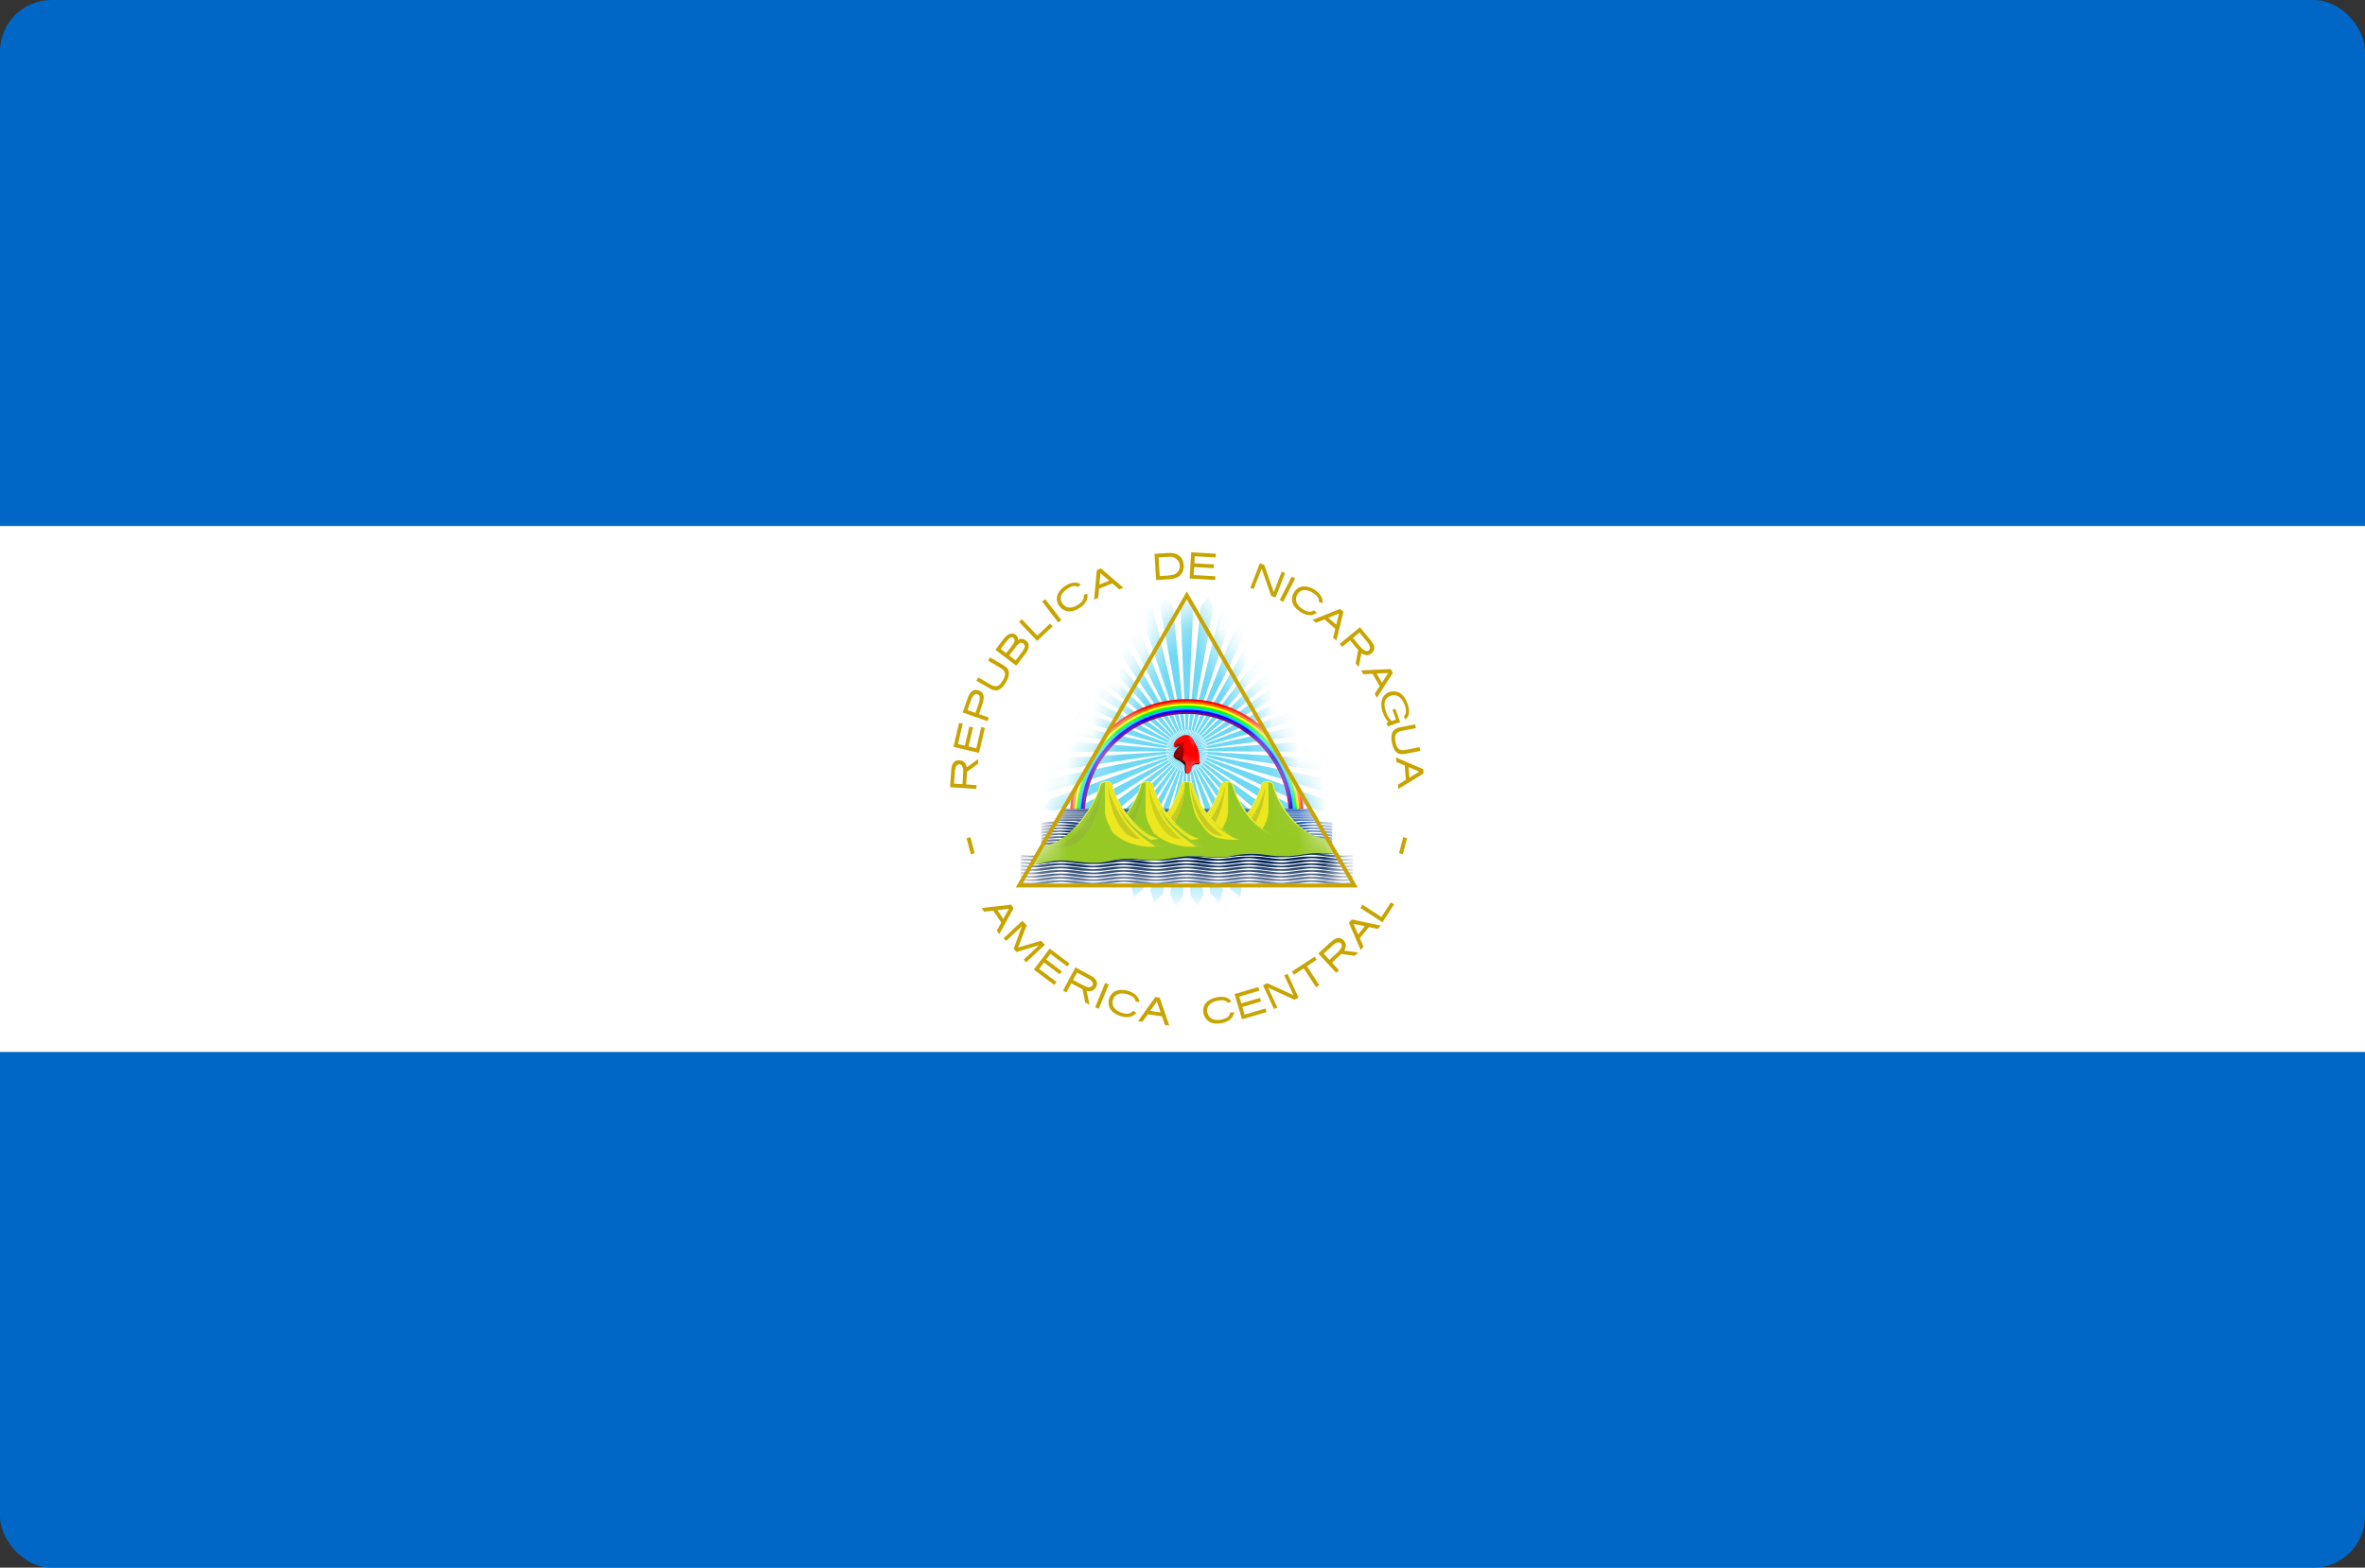 <svg width="92" height="61" viewBox="0 0 92 61" fill="none" xmlns="http://www.w3.org/2000/svg">
<rect x="0" y="0" width="92" height="61" fill="#333333" stroke="none"/>
<g clip-path="url(#clip0_8653_28179)">
<path d="M-5 0H97.333V61.4H-5V0Z" fill="#0067C6"/>
<path d="M-5 20.467H97.333V40.934H-5V20.467Z" fill="white"/>
<path d="M36.957 30.632L37.978 30.7L37.988 30.551L37.586 30.524L37.617 30.032L38.043 29.723L38.056 29.534L37.607 29.86C37.592 29.753 37.533 29.644 37.426 29.607C37.333 29.573 37.218 29.567 37.137 29.634C37.035 29.71 37.016 29.845 37.003 29.962L36.957 30.632ZM37.112 30.492L37.148 29.989C37.161 29.907 37.176 29.811 37.248 29.758C37.314 29.715 37.41 29.747 37.437 29.821C37.491 29.949 37.467 30.09 37.46 30.223L37.441 30.514L37.112 30.492ZM37.09 29.064L38.086 29.296L38.313 28.326L38.171 28.293L37.978 29.118L37.675 29.047L37.849 28.304L37.708 28.271L37.534 29.015L37.266 28.952L37.451 28.158L37.309 28.125L37.09 29.064ZM37.449 27.725L38.415 28.061L38.464 27.92L38.084 27.788L38.234 27.35C38.266 27.229 38.292 27.088 38.221 26.976C38.163 26.894 38.061 26.841 37.96 26.844C37.849 26.849 37.758 26.93 37.708 27.025C37.635 27.163 37.594 27.314 37.541 27.459L37.449 27.725ZM37.635 27.632L37.79 27.197C37.825 27.12 37.867 27.029 37.955 27.005C38.028 26.988 38.104 27.044 38.11 27.118C38.128 27.255 38.068 27.384 38.026 27.511L37.946 27.74L37.635 27.632ZM37.983 26.488L38.529 26.805C38.632 26.861 38.763 26.893 38.871 26.831C39.019 26.749 39.111 26.598 39.183 26.451C39.24 26.327 39.282 26.174 39.209 26.047C39.131 25.921 38.989 25.862 38.867 25.787L38.513 25.58L38.438 25.708L38.959 26.014C39.041 26.064 39.11 26.155 39.095 26.256C39.079 26.377 39.01 26.483 38.941 26.58C38.885 26.659 38.79 26.723 38.689 26.701C38.584 26.681 38.498 26.612 38.405 26.563L38.057 26.359L37.983 26.488ZM38.72 25.283L39.532 25.905L39.911 25.411C39.984 25.307 40.051 25.171 40.002 25.042C39.957 24.94 39.852 24.861 39.739 24.856C39.688 24.849 39.622 24.887 39.594 24.904C39.623 24.795 39.534 24.693 39.433 24.664C39.312 24.621 39.19 24.699 39.11 24.785C39.016 24.887 38.937 25.002 38.851 25.111L38.72 25.283ZM38.926 25.252L39.211 24.887C39.257 24.835 39.331 24.776 39.403 24.814C39.468 24.843 39.485 24.925 39.453 24.985C39.404 25.091 39.322 25.177 39.253 25.272L39.142 25.418L38.926 25.252ZM39.257 25.506L39.553 25.127C39.606 25.071 39.673 25.001 39.757 25.017C39.829 25.034 39.882 25.112 39.857 25.185C39.816 25.319 39.716 25.421 39.635 25.532L39.508 25.698L39.257 25.506ZM39.641 24.198L40.344 24.941L40.946 24.373L40.846 24.267L40.364 24.722L40.352 24.733L40.343 24.724L39.749 24.095L39.641 24.198ZM40.542 23.409L41.166 24.221L41.287 24.127L40.664 23.316L40.542 23.409ZM41.458 22.787C41.357 22.85 41.276 22.923 41.213 23.009C41.15 23.096 41.117 23.184 41.112 23.278C41.107 23.371 41.132 23.461 41.187 23.55C41.236 23.63 41.306 23.695 41.389 23.738C41.473 23.783 41.564 23.8 41.663 23.789C41.762 23.778 41.873 23.734 41.998 23.657C42.117 23.582 42.201 23.497 42.253 23.398C42.303 23.306 42.318 23.199 42.296 23.097L42.154 23.152C42.191 23.357 42.059 23.455 41.912 23.549C41.681 23.689 41.455 23.679 41.318 23.468C41.174 23.23 41.331 23.033 41.527 22.905C41.667 22.818 41.804 22.759 41.935 22.842L42.046 22.743C41.97 22.691 41.883 22.666 41.785 22.672C41.681 22.677 41.573 22.715 41.458 22.787ZM42.668 22.183L42.56 23.33L42.72 23.266L42.752 22.91L42.753 22.91L43.27 22.701L43.54 22.935L43.7 22.871L42.827 22.119L42.668 22.183H42.668ZM42.808 22.301L43.148 22.595L42.767 22.749L42.808 22.301ZM44.911 21.551L44.974 22.572L45.529 22.536C45.674 22.519 45.829 22.481 45.928 22.366C46.056 22.224 46.075 22.012 46.019 21.835C45.971 21.679 45.832 21.562 45.673 21.532C45.517 21.502 45.358 21.525 45.201 21.532L44.911 21.551ZM45.068 21.686L45.509 21.664C45.593 21.661 45.675 21.686 45.743 21.735C45.846 21.805 45.906 21.931 45.892 22.055C45.885 22.197 45.781 22.328 45.642 22.364C45.563 22.385 45.481 22.39 45.4 22.399L45.114 22.417L45.068 21.687L45.068 21.686ZM46.337 21.49L46.279 22.512L47.273 22.569L47.281 22.424L46.435 22.375L46.453 22.064L47.215 22.108L47.224 21.963L46.461 21.92L46.477 21.645L47.291 21.691L47.3 21.545L46.337 21.49ZM49.009 21.917L48.639 22.871L48.77 22.922L49.064 22.165L49.079 22.126L49.095 22.17L49.448 23.185L49.621 23.251L49.991 22.297L49.859 22.246L49.566 23.002L49.55 23.041L49.534 22.998L49.181 21.983L49.009 21.917ZM50.384 22.507L49.918 23.419L49.782 23.349L50.247 22.437L50.384 22.507ZM51.156 22.959C51.056 22.894 50.955 22.85 50.851 22.829C50.746 22.808 50.651 22.815 50.565 22.849C50.478 22.884 50.406 22.944 50.349 23.031C50.297 23.109 50.267 23.2 50.262 23.293C50.256 23.388 50.279 23.477 50.33 23.563C50.382 23.649 50.468 23.732 50.59 23.812C50.707 23.89 50.82 23.931 50.931 23.937C51.038 23.943 51.135 23.914 51.223 23.85L51.114 23.744C50.943 23.863 50.799 23.784 50.652 23.689C50.428 23.538 50.343 23.329 50.478 23.115C50.635 22.886 50.879 22.946 51.077 23.071C51.214 23.162 51.326 23.262 51.305 23.416L51.441 23.475C51.456 23.384 51.443 23.295 51.396 23.208C51.348 23.116 51.268 23.034 51.156 22.959ZM52.13 23.694L51.06 24.121L51.19 24.234L51.521 24.101L51.522 24.101L51.943 24.467L51.858 24.813L51.988 24.926L52.26 23.807L52.13 23.694V23.694ZM52.089 23.872L51.982 24.309L51.671 24.04L52.089 23.872ZM52.903 24.405L52.113 25.056L52.208 25.172L52.519 24.916L52.834 25.295L52.736 25.812L52.857 25.958L52.96 25.413C53.048 25.485 53.177 25.522 53.283 25.464C53.374 25.421 53.454 25.338 53.459 25.233C53.47 25.092 53.369 24.978 53.288 24.873L52.903 24.405ZM52.885 24.613L53.218 25.023C53.266 25.095 53.327 25.197 53.271 25.281C53.225 25.354 53.124 25.347 53.062 25.3C52.937 25.216 52.854 25.087 52.756 24.975L52.631 24.823L52.885 24.613ZM54.1 26.034L52.949 26.087L53.035 26.236L53.392 26.218L53.392 26.219L53.67 26.703L53.476 27.002L53.562 27.151L54.185 26.183L54.1 26.034ZM54.003 26.189L53.758 26.567L53.553 26.21L54.003 26.189V26.189ZM54.756 27.389C54.693 27.215 54.592 27.037 54.421 26.95C54.231 26.855 53.978 26.901 53.843 27.069C53.726 27.208 53.72 27.404 53.751 27.575C53.788 27.772 53.878 27.958 54.013 28.106L53.937 28.133L53.986 28.27L54.465 28.097L54.279 27.58L54.168 27.62L54.305 28.001L54.143 28.059C54 27.936 53.92 27.755 53.878 27.573C53.847 27.438 53.846 27.275 53.949 27.168C54.067 27.045 54.277 27.007 54.419 27.112C54.558 27.214 54.637 27.38 54.677 27.545C54.705 27.654 54.7 27.783 54.618 27.867C54.595 27.884 54.631 27.909 54.638 27.929L54.677 27.994C54.72 27.96 54.755 27.916 54.779 27.867C54.802 27.817 54.815 27.763 54.814 27.708C54.817 27.599 54.793 27.491 54.756 27.389ZM55.05 28.188L54.478 28.299C54.372 28.32 54.292 28.353 54.239 28.398C54.186 28.443 54.152 28.506 54.136 28.59C54.12 28.672 54.122 28.774 54.146 28.898C54.146 28.898 54.146 28.899 54.146 28.901C54.171 29.024 54.206 29.119 54.253 29.19C54.299 29.261 54.354 29.307 54.42 29.329C54.486 29.35 54.572 29.352 54.679 29.331L55.251 29.22L55.223 29.073L54.664 29.182C54.413 29.231 54.329 29.099 54.286 28.873L54.285 28.87C54.241 28.645 54.27 28.491 54.52 28.442L55.079 28.334L55.05 28.188ZM55.364 29.929L54.305 29.477L54.318 29.648L54.646 29.787V29.788L54.687 30.345L54.382 30.53L54.394 30.701L55.377 30.101L55.364 29.929ZM55.21 30.027L54.825 30.261L54.795 29.851L55.21 30.027V30.027ZM37.75 32.577L37.602 32.616L37.766 33.239L37.914 33.2L37.75 32.577ZM54.587 32.577L54.735 32.616L54.571 33.239L54.423 33.2L54.587 32.577ZM39.333 35.202L38.188 35.333L38.284 35.476L38.639 35.434L38.639 35.435L38.95 35.898L38.777 36.211L38.873 36.353L39.428 35.344L39.333 35.202ZM39.246 35.363L39.028 35.757L38.8 35.416L39.246 35.363ZM39.77 35.827L39.041 36.509L39.139 36.613L39.753 36.038L39.431 36.926L39.542 37.045L40.424 36.778L39.82 37.342L39.917 37.446L40.647 36.764L40.499 36.606L39.603 36.873L39.939 36.007L39.77 35.827ZM40.833 36.911L40.217 37.728L41.013 38.327L41.1 38.211L40.423 37.702L40.611 37.453L41.221 37.912L41.308 37.796L40.698 37.337L40.864 37.117L41.515 37.608L41.603 37.491L40.833 36.911ZM41.834 37.644L41.352 38.546L41.484 38.617L41.673 38.262L42.109 38.492L42.216 39.008L42.383 39.097L42.27 38.553C42.38 38.587 42.513 38.571 42.589 38.478C42.654 38.406 42.697 38.304 42.666 38.208C42.63 38.074 42.499 38.004 42.388 37.94L41.834 37.644ZM41.897 37.843L42.36 38.094C42.43 38.142 42.519 38.206 42.51 38.302C42.503 38.386 42.412 38.43 42.336 38.412C42.187 38.388 42.061 38.299 41.928 38.232L41.742 38.133L41.897 37.843ZM42.99 38.248L42.603 39.195L42.745 39.253L43.132 38.306L42.99 38.248ZM43.913 38.567C43.8 38.529 43.691 38.514 43.585 38.52C43.479 38.527 43.389 38.558 43.314 38.614C43.239 38.67 43.185 38.746 43.152 38.845C43.123 38.934 43.117 39.029 43.136 39.121C43.156 39.215 43.2 39.295 43.273 39.364C43.344 39.434 43.449 39.491 43.588 39.537C43.721 39.581 43.841 39.592 43.95 39.569C44.055 39.547 44.141 39.494 44.209 39.409L44.076 39.336C43.943 39.495 43.783 39.456 43.616 39.402C43.361 39.314 43.224 39.135 43.299 38.893C43.391 38.631 43.642 38.626 43.866 38.695C44.022 38.747 44.156 38.815 44.175 38.969L44.322 38.991C44.314 38.899 44.277 38.816 44.21 38.744C44.139 38.668 44.041 38.609 43.913 38.567ZM44.942 38.797L44.272 39.734L44.443 39.759L44.649 39.468H44.65L45.202 39.548L45.318 39.886L45.488 39.91L45.112 38.822L44.942 38.797ZM45.004 38.969L45.15 39.395L44.743 39.336L45.004 38.969V38.969ZM47.34 38.804C47.224 38.827 47.121 38.866 47.032 38.924C46.942 38.982 46.879 39.053 46.841 39.139C46.803 39.224 46.794 39.317 46.814 39.419C46.831 39.511 46.873 39.597 46.935 39.668C46.997 39.74 47.08 39.791 47.172 39.813C47.269 39.838 47.388 39.837 47.532 39.809C47.67 39.783 47.779 39.733 47.864 39.66C47.944 39.59 47.993 39.501 48.011 39.394L47.859 39.395C47.821 39.599 47.662 39.644 47.491 39.678C47.225 39.727 47.018 39.636 46.965 39.39C46.917 39.116 47.133 38.988 47.362 38.939C47.524 38.908 47.674 38.902 47.766 39.027L47.905 38.974C47.852 38.897 47.775 38.841 47.686 38.814C47.588 38.782 47.473 38.779 47.34 38.804ZM48.024 38.683L48.315 39.664L49.27 39.381L49.228 39.242L48.416 39.483L48.328 39.184L49.059 38.967L49.018 38.828L48.286 39.045L48.208 38.781L48.99 38.549L48.948 38.409L48.024 38.683ZM49.131 38.335L49.56 39.264L49.689 39.205L49.33 38.43L50.321 38.887C50.343 38.906 50.365 38.893 50.387 38.882L50.516 38.822L50.087 37.893L49.958 37.953L50.316 38.726L49.298 38.258L49.131 38.335ZM50.255 37.807L50.335 37.929L50.7 37.689L50.714 37.68L50.721 37.69L51.197 38.413L51.321 38.331L50.845 37.608L50.838 37.598L50.852 37.589L51.22 37.347L51.14 37.225L50.255 37.807ZM51.284 37.102L51.978 37.855L52.088 37.754L51.815 37.458L52.176 37.122L52.698 37.192L52.837 37.063L52.287 36.99C52.355 36.898 52.384 36.767 52.321 36.665C52.273 36.576 52.186 36.501 52.08 36.502C51.939 36.499 51.83 36.605 51.73 36.692L51.284 37.102ZM51.493 37.108L51.883 36.754C51.953 36.702 52.051 36.636 52.139 36.687C52.213 36.728 52.213 36.83 52.169 36.894C52.092 37.024 51.967 37.114 51.86 37.218L51.716 37.351L51.493 37.108ZM52.475 35.911L52.932 36.968L53.041 36.835L52.899 36.507L52.899 36.507L53.252 36.075L53.601 36.15L53.71 36.017L52.584 35.778L52.475 35.911V35.911ZM52.654 35.947L53.094 36.041L52.834 36.359L52.654 35.947ZM52.92 35.331L53.779 35.888L54.23 35.193L54.108 35.114L53.747 35.67L53.738 35.684L53.727 35.677L53.001 35.206L52.92 35.331Z" fill="#C8A400"/>
<mask id="mask0_8653_28179" style="mask-type:luminance" maskUnits="userSpaceOnUse" x="39" y="23" width="14" height="12">
<path d="M46.167 23.166L39.648 34.457H52.685L46.167 23.166Z" fill="white"/>
</mask>
<g mask="url(#mask0_8653_28179)">
<path d="M46.167 23.169L42.945 28.75L41.367 31.482H50.966L49.46 28.874L46.167 23.169H46.167Z" fill="white"/>
<path opacity="0.62" d="M46.167 23.169L45.925 23.587L46.167 29.213L46.408 23.587L46.167 23.169Z" fill="#17C0EB" stroke="#17C0EB" stroke-width="0.013"/>
<path d="M46.167 28.395L46.153 28.395L46.167 28.713L46.181 28.395L46.167 28.395Z" fill="white"/>
<path opacity="0.62" d="M51.915 27.345L51.443 27.244L46.167 29.212L51.592 27.703L51.915 27.345Z" fill="#17C0EB" stroke="#17C0EB" stroke-width="0.013"/>
<path d="M46.944 28.959L46.94 28.946L46.642 29.058L46.949 28.973L46.944 28.959Z" fill="white"/>
<path opacity="0.62" d="M49.719 34.102L49.669 33.622L46.167 29.212L49.278 33.906L49.719 34.102Z" fill="#17C0EB" stroke="#17C0EB" stroke-width="0.013"/>
<path d="M46.647 29.874L46.658 29.866L46.46 29.616L46.636 29.882L46.647 29.874Z" fill="white"/>
<path opacity="0.62" d="M42.614 34.102L43.055 33.906L46.167 29.213L42.665 33.623L42.614 34.102Z" fill="#17C0EB" stroke="#17C0EB" stroke-width="0.013"/>
<path d="M45.686 29.875L45.697 29.883L45.873 29.617L45.675 29.866L45.686 29.875Z" fill="white"/>
<path opacity="0.62" d="M40.419 27.345L40.742 27.703L46.167 29.212L40.891 27.244L40.419 27.345Z" fill="#17C0EB" stroke="#17C0EB" stroke-width="0.013"/>
<path d="M45.389 28.96L45.385 28.973L45.692 29.058L45.394 28.947L45.389 28.96Z" fill="white"/>
<path opacity="0.62" d="M47.008 23.226L46.711 23.606L46.167 29.211L47.189 23.673L47.008 23.226Z" fill="#17C0EB" stroke="#17C0EB" stroke-width="0.013"/>
<path d="M46.281 28.401L46.267 28.4L46.236 28.717L46.294 28.404L46.281 28.401Z" fill="white"/>
<path opacity="0.62" d="M52.118 28.161L51.665 27.996L46.167 29.211L51.749 28.471L52.118 28.161Z" fill="#17C0EB" stroke="#17C0EB" stroke-width="0.013"/>
<path d="M46.972 29.069L46.969 29.056L46.658 29.125L46.974 29.083L46.972 29.069Z" fill="white"/>
<path opacity="0.62" d="M49.004 34.547L49.021 34.065L46.167 29.211L48.595 34.291L49.004 34.547Z" fill="#17C0EB" stroke="#17C0EB" stroke-width="0.013"/>
<path d="M46.55 29.932L46.562 29.925L46.401 29.651L46.538 29.938L46.55 29.932Z" fill="white"/>
<path opacity="0.62" d="M41.968 33.558L42.432 33.425L46.166 29.211L42.085 33.09L41.968 33.558Z" fill="#17C0EB" stroke="#17C0EB" stroke-width="0.013"/>
<path d="M45.598 29.799L45.608 29.808L45.82 29.57L45.589 29.789L45.598 29.799Z" fill="white"/>
<path opacity="0.62" d="M40.735 26.561L41.004 26.961L46.167 29.211L41.216 26.528L40.735 26.561Z" fill="#17C0EB" stroke="#17C0EB" stroke-width="0.013"/>
<path d="M45.431 28.853L45.426 28.865L45.718 28.993L45.438 28.841L45.431 28.853Z" fill="white"/>
<path opacity="0.62" d="M47.833 23.401L47.486 23.736L46.167 29.211L47.949 23.869L47.833 23.401Z" fill="#17C0EB" stroke="#17C0EB" stroke-width="0.013"/>
<path d="M46.392 28.425L46.379 28.421L46.304 28.731L46.405 28.429L46.392 28.425Z" fill="white"/>
<path opacity="0.62" d="M52.207 29.001L51.781 28.774L46.167 29.212L51.798 29.256L52.207 29.001Z" fill="#17C0EB" stroke="#17C0EB" stroke-width="0.013"/>
<path d="M46.984 29.184L46.983 29.17L46.666 29.195L46.984 29.197L46.984 29.184Z" fill="white"/>
<path opacity="0.62" d="M48.234 34.89L48.318 34.415L46.167 29.211L47.864 34.58L48.234 34.89Z" fill="#17C0EB" stroke="#17C0EB" stroke-width="0.013"/>
<path d="M46.447 29.979L46.459 29.974L46.337 29.68L46.434 29.984L46.447 29.979Z" fill="white"/>
<path opacity="0.62" d="M41.404 32.932L41.882 32.865L46.167 29.211L41.585 32.485L41.404 32.932Z" fill="#17C0EB" stroke="#17C0EB" stroke-width="0.013"/>
<path d="M45.522 29.715L45.531 29.725L45.773 29.519L45.514 29.704L45.522 29.715Z" fill="white"/>
<path opacity="0.62" d="M41.156 25.831L41.368 26.265L46.167 29.211L41.637 25.865L41.156 25.831Z" fill="#17C0EB" stroke="#17C0EB" stroke-width="0.013"/>
<path d="M45.489 28.753L45.481 28.765L45.753 28.931L45.496 28.742L45.489 28.753Z" fill="white"/>
<path opacity="0.62" d="M48.625 23.691L48.235 23.974L46.167 29.212L48.675 24.171L48.625 23.691Z" fill="#17C0EB" stroke="#17C0EB" stroke-width="0.013"/>
<path d="M46.499 28.465L46.487 28.459L46.37 28.756L46.512 28.47L46.499 28.465Z" fill="white"/>
<path opacity="0.62" d="M52.177 29.844L51.787 29.561L46.167 29.213L51.737 30.041L52.177 29.844Z" fill="#17C0EB" stroke="#17C0EB" stroke-width="0.013"/>
<path d="M46.98 29.298L46.981 29.284L46.663 29.265L46.978 29.311L46.98 29.298Z" fill="white"/>
<path opacity="0.62" d="M47.423 35.123L47.572 34.665L46.167 29.212L47.1 34.765L47.423 35.123Z" fill="#17C0EB" stroke="#17C0EB" stroke-width="0.013"/>
<path d="M46.337 30.012L46.35 30.009L46.27 29.7L46.323 30.014L46.337 30.012Z" fill="white"/>
<path opacity="0.62" d="M40.933 32.234L41.415 32.234L46.167 29.213L41.174 31.817L40.933 32.234Z" fill="#17C0EB" stroke="#17C0EB" stroke-width="0.013"/>
<path d="M45.459 29.622L45.466 29.634L45.734 29.463L45.452 29.61L45.459 29.622Z" fill="white"/>
<path opacity="0.62" d="M41.675 25.167L41.824 25.626L46.167 29.212L42.147 25.268L41.675 25.167Z" fill="#17C0EB" stroke="#17C0EB" stroke-width="0.013"/>
<path d="M45.559 28.665L45.55 28.675L45.796 28.878L45.568 28.655L45.559 28.665Z" fill="white"/>
<path opacity="0.62" d="M49.369 24.088L48.943 24.314L46.167 29.213L49.352 24.57L49.369 24.088Z" fill="#17C0EB" stroke="#17C0EB" stroke-width="0.013"/>
<path d="M46.6 28.52L46.588 28.513L46.431 28.79L46.611 28.527L46.6 28.52Z" fill="white"/>
<path opacity="0.62" d="M52.031 30.674L51.684 30.339L46.167 29.212L51.567 30.807L52.031 30.674Z" fill="#17C0EB" stroke="#17C0EB" stroke-width="0.013"/>
<path d="M46.96 29.41L46.963 29.396L46.651 29.333L46.957 29.423L46.96 29.41Z" fill="white"/>
<path opacity="0.62" d="M46.588 35.241L46.8 34.808L46.167 29.212L46.319 34.842L46.588 35.241Z" fill="#17C0EB" stroke="#17C0EB" stroke-width="0.013"/>
<path d="M46.224 30.028L46.237 30.027L46.202 29.71L46.21 30.029L46.224 30.028Z" fill="white"/>
<path opacity="0.62" d="M40.563 31.477L41.041 31.545L46.167 29.213L40.86 31.097L40.563 31.477Z" fill="#17C0EB" stroke="#17C0EB" stroke-width="0.013"/>
<path d="M45.408 29.52L45.414 29.532L45.704 29.4L45.404 29.507L45.408 29.52Z" fill="white"/>
<path opacity="0.62" d="M42.282 24.583L42.366 25.058L46.167 29.213L42.735 24.748L42.282 24.583Z" fill="#17C0EB" stroke="#17C0EB" stroke-width="0.013"/>
<path d="M45.641 28.587L45.631 28.596L45.846 28.831L45.652 28.578L45.641 28.587Z" fill="white"/>
<path opacity="0.62" d="M50.051 24.583L49.598 24.748L46.167 29.212L49.968 25.058L50.051 24.583Z" fill="#17C0EB" stroke="#17C0EB" stroke-width="0.013"/>
<path d="M46.692 28.586L46.682 28.577L46.488 28.83L46.703 28.595L46.692 28.586Z" fill="white"/>
<path opacity="0.62" d="M51.77 31.477L51.473 31.096L46.167 29.213L51.293 31.544L51.77 31.477Z" fill="#17C0EB" stroke="#17C0EB" stroke-width="0.013"/>
<path d="M46.925 29.519L46.93 29.506L46.63 29.399L46.92 29.531L46.925 29.519Z" fill="white"/>
<path opacity="0.62" d="M45.745 35.242L46.015 34.842L46.167 29.213L45.534 34.808L45.745 35.242Z" fill="#17C0EB" stroke="#17C0EB" stroke-width="0.013"/>
<path d="M46.11 30.029L46.123 30.03L46.132 29.711L46.096 30.028L46.11 30.029Z" fill="white"/>
<path opacity="0.62" d="M40.303 30.675L40.766 30.808L46.167 29.213L40.65 30.34L40.303 30.675Z" fill="#17C0EB" stroke="#17C0EB" stroke-width="0.013"/>
<path d="M45.373 29.41L45.377 29.424L45.682 29.333L45.37 29.397L45.373 29.41Z" fill="white"/>
<path opacity="0.62" d="M42.964 24.087L42.981 24.569L46.167 29.212L43.39 24.314L42.964 24.087Z" fill="#17C0EB" stroke="#17C0EB" stroke-width="0.013"/>
<path d="M45.733 28.519L45.722 28.527L45.902 28.789L45.745 28.512L45.733 28.519Z" fill="white"/>
<path opacity="0.62" d="M50.658 25.168L50.186 25.268L46.166 29.212L50.509 25.626L50.658 25.168Z" fill="#17C0EB" stroke="#17C0EB" stroke-width="0.013"/>
<path d="M46.774 28.665L46.765 28.654L46.538 28.878L46.783 28.675L46.774 28.665Z" fill="white"/>
<path opacity="0.62" d="M51.401 32.233L51.159 31.816L46.166 29.211L50.918 32.233L51.401 32.233Z" fill="#17C0EB" stroke="#17C0EB" stroke-width="0.013"/>
<path d="M46.875 29.62L46.881 29.608L46.599 29.461L46.868 29.632L46.875 29.62Z" fill="white"/>
<path opacity="0.62" d="M44.91 35.123L45.233 34.764L46.167 29.211L44.761 34.664L44.91 35.123Z" fill="#17C0EB" stroke="#17C0EB" stroke-width="0.013"/>
<path d="M45.997 30.011L46.01 30.013L46.063 29.699L45.983 30.008L45.997 30.011Z" fill="white"/>
<path opacity="0.62" d="M40.156 29.843L40.597 30.039L46.166 29.211L40.546 29.56L40.156 29.843Z" fill="#17C0EB" stroke="#17C0EB" stroke-width="0.013"/>
<path d="M45.353 29.297L45.355 29.311L45.67 29.264L45.352 29.283L45.353 29.297Z" fill="white"/>
<path opacity="0.62" d="M43.708 23.69L43.658 24.17L46.167 29.211L44.099 23.974L43.708 23.69Z" fill="#17C0EB" stroke="#17C0EB" stroke-width="0.013"/>
<path d="M45.834 28.464L45.822 28.47L45.964 28.755L45.847 28.459L45.834 28.464Z" fill="white"/>
<path opacity="0.62" d="M51.177 25.833L50.696 25.866L46.167 29.212L50.966 26.266L51.177 25.833Z" fill="#17C0EB" stroke="#17C0EB" stroke-width="0.013"/>
<path d="M46.845 28.756L46.837 28.744L46.581 28.934L46.852 28.767L46.845 28.756Z" fill="white"/>
<path opacity="0.62" d="M50.929 32.933L50.748 32.486L46.167 29.212L50.452 32.866L50.929 32.933Z" fill="#17C0EB" stroke="#17C0EB" stroke-width="0.013"/>
<path d="M46.811 29.716L46.819 29.705L46.56 29.52L46.803 29.727L46.811 29.716Z" fill="white"/>
<path opacity="0.62" d="M44.1 34.892L44.469 34.582L46.167 29.213L44.016 34.417L44.1 34.892Z" fill="#17C0EB" stroke="#17C0EB" stroke-width="0.013"/>
<path d="M45.887 29.982L45.9 29.986L45.996 29.682L45.874 29.977L45.887 29.982Z" fill="white"/>
<path opacity="0.62" d="M40.127 29.002L40.536 29.258L46.167 29.213L40.553 28.776L40.127 29.002Z" fill="#17C0EB" stroke="#17C0EB" stroke-width="0.013"/>
<path d="M45.349 29.184L45.349 29.198L45.668 29.196L45.35 29.171L45.349 29.184Z" fill="white"/>
<path opacity="0.62" d="M44.501 23.403L44.384 23.871L46.167 29.213L44.848 23.738L44.501 23.403Z" fill="#17C0EB" stroke="#17C0EB" stroke-width="0.013"/>
<path d="M45.941 28.427L45.928 28.431L46.029 28.733L45.954 28.423L45.941 28.427Z" fill="white"/>
<path opacity="0.62" d="M51.599 26.562L51.117 26.529L46.167 29.212L51.329 26.962L51.599 26.562Z" fill="#17C0EB" stroke="#17C0EB" stroke-width="0.013"/>
<path d="M46.902 28.853L46.895 28.841L46.615 28.993L46.907 28.866L46.902 28.853Z" fill="white"/>
<path opacity="0.62" d="M50.365 33.559L50.248 33.091L46.167 29.212L49.901 33.426L50.365 33.559Z" fill="#17C0EB" stroke="#17C0EB" stroke-width="0.013"/>
<path d="M46.735 29.8L46.744 29.79L46.513 29.57L46.725 29.809L46.735 29.8Z" fill="white"/>
<path opacity="0.62" d="M43.329 34.548L43.738 34.292L46.167 29.212L43.312 34.066L43.329 34.548Z" fill="#17C0EB" stroke="#17C0EB" stroke-width="0.013"/>
<path d="M45.783 29.934L45.795 29.94L45.932 29.653L45.771 29.927L45.783 29.934Z" fill="white"/>
<path opacity="0.62" d="M40.215 28.162L40.584 28.472L46.167 29.211L40.668 27.997L40.215 28.162Z" fill="#17C0EB" stroke="#17C0EB" stroke-width="0.013"/>
<path d="M45.361 29.07L45.359 29.083L45.675 29.125L45.364 29.056L45.361 29.07Z" fill="white"/>
<path opacity="0.62" d="M45.325 23.227L45.145 23.674L46.167 29.212L45.623 23.607L45.325 23.227Z" fill="#17C0EB" stroke="#17C0EB" stroke-width="0.013"/>
<path d="M46.053 28.402L46.039 28.405L46.097 28.718L46.066 28.401L46.053 28.402Z" fill="white"/>
<path d="M46.167 27.204C45.078 27.203 44.026 27.593 43.202 28.304L41.702 30.904C41.651 31.183 41.625 31.465 41.626 31.748H42.141C42.141 29.525 43.943 27.722 46.167 27.722C48.39 27.722 50.193 29.525 50.193 31.748H50.708C50.708 31.465 50.682 31.183 50.631 30.904L49.131 28.304C48.307 27.593 47.255 27.203 46.167 27.204Z" fill="#FF0000"/>
<path d="M46.167 27.288C44.963 27.288 43.87 27.767 43.068 28.542L41.837 30.675C41.749 31.026 41.706 31.387 41.706 31.749H42.141C42.141 29.526 43.943 27.723 46.167 27.723C48.39 27.723 50.193 29.526 50.193 31.749H50.628C50.628 31.378 50.582 31.016 50.497 30.672L49.265 28.542C48.463 27.767 47.37 27.288 46.167 27.288Z" fill="#FF6600"/>
<path d="M46.167 27.371C44.867 27.371 43.7 27.936 42.898 28.836L42.006 30.38C41.861 30.822 41.788 31.284 41.789 31.749H42.14C42.14 29.526 43.943 27.723 46.167 27.723C48.39 27.723 50.193 29.526 50.193 31.749H50.544C50.544 31.271 50.469 30.811 50.327 30.38L49.435 28.836C48.633 27.936 47.466 27.371 46.166 27.371L46.167 27.371Z" fill="#FFFF00"/>
<path d="M46.167 27.451C44.678 27.451 43.366 28.21 42.595 29.36L42.307 29.859C42.018 30.447 41.868 31.094 41.868 31.749H42.14C42.14 29.526 43.943 27.723 46.166 27.723C48.39 27.723 50.193 29.526 50.193 31.749H50.465C50.465 31.095 50.315 30.45 50.027 29.863L49.736 29.357C48.964 28.208 47.654 27.451 46.167 27.451V27.451Z" fill="#00FF00"/>
<path d="M46.167 27.534C43.839 27.534 41.952 29.421 41.952 31.749H42.141C42.141 29.526 43.943 27.723 46.167 27.723C48.39 27.723 50.193 29.526 50.193 31.749H50.382C50.382 29.421 48.495 27.534 46.167 27.534Z" fill="#00CCFF"/>
<path d="M46.167 27.614C43.884 27.614 42.035 29.466 42.035 31.749H42.172C42.172 29.543 43.96 27.755 46.167 27.755C48.373 27.755 50.161 29.543 50.161 31.749H50.301C50.301 29.466 48.449 27.614 46.167 27.614Z" fill="#0000FF"/>
<path d="M46.167 27.697C43.929 27.697 42.115 29.511 42.115 31.748L42.116 31.823H42.198C42.198 31.799 42.197 31.773 42.197 31.748C42.197 29.556 43.975 27.779 46.167 27.779C48.359 27.779 50.136 29.556 50.136 31.748L50.135 31.823H50.217L50.218 31.748C50.218 29.511 48.404 27.697 46.167 27.697Z" fill="#800080"/>
<path d="M46.207 29.485C46.141 29.473 46.082 29.436 46.026 29.423C45.948 29.497 45.94 29.572 45.951 29.636C45.977 29.65 45.982 29.672 46.041 29.724C46.099 29.776 46.091 29.803 46.088 29.925C46.086 29.976 46.095 30.087 46.147 30.097C46.203 30.108 46.242 30.061 46.259 29.978C46.274 29.897 46.301 29.854 46.33 29.804C46.361 29.614 46.31 29.547 46.207 29.485Z" fill="#510000"/>
<path d="M45.877 29.014C45.816 29.015 45.72 29.117 45.678 29.062C45.654 29.031 45.649 28.97 45.674 28.919C45.731 28.801 45.789 28.744 45.896 28.681C46.139 28.537 46.294 28.584 46.415 28.79C46.528 28.971 46.635 29.171 46.645 29.339C46.648 29.39 46.674 29.483 46.629 29.529C46.491 29.672 46.159 29.383 45.964 29.428C45.899 29.444 45.823 29.491 45.761 29.451C45.713 29.419 45.754 29.349 45.789 29.318C45.852 29.265 45.943 29.076 45.931 28.994C45.924 28.949 45.922 29.013 45.877 29.014Z" fill="#FF0000"/>
<path d="M45.852 28.914C45.741 28.959 45.753 29.024 45.698 29.076C45.713 29.082 45.776 29.108 45.837 29.046C45.864 29.024 45.893 29.016 45.907 29.009C45.875 29.031 45.853 29.065 45.837 29.078C45.795 29.112 45.731 29.189 45.699 29.267C45.668 29.346 45.655 29.439 45.661 29.45C45.666 29.461 45.705 29.53 45.821 29.576C46.029 29.658 46.069 29.825 46.279 29.825C46.444 29.825 46.418 29.717 46.55 29.74C46.665 29.76 46.725 29.669 46.615 29.614C46.475 29.566 46.196 29.595 46.065 29.618C46.023 29.2 46.06 29.346 46.05 29.167C46.04 28.987 45.986 28.977 46.057 28.831C45.998 28.92 45.927 28.906 45.852 28.914Z" fill="url(#paint0_linear_8653_28179)"/>
<path d="M46.263 28.632C46.258 28.655 46.255 28.685 46.257 28.693L46.285 28.795C46.297 28.829 46.302 28.854 46.31 28.89C46.318 28.927 46.351 28.941 46.381 28.964C46.419 28.992 46.389 29.07 46.413 29.073C46.432 29.076 46.463 28.963 46.463 28.946C46.464 28.924 46.463 28.901 46.459 28.879C46.446 28.849 46.431 28.819 46.416 28.79C46.41 28.778 46.403 28.767 46.395 28.756C46.373 28.723 46.346 28.693 46.315 28.667L46.309 28.663L46.282 28.643L46.263 28.632Z" fill="#FF2A2A"/>
<path d="M46.294 29.41C46.221 29.391 46.149 29.355 46.086 29.336C45.963 29.299 45.832 29.22 45.742 29.253C45.709 29.267 45.712 29.299 45.702 29.346C45.697 29.401 45.641 29.481 45.688 29.455C45.758 29.416 45.943 29.53 46.005 29.568C46.034 29.586 46.096 29.622 46.115 29.672C46.135 29.723 46.125 29.852 46.119 29.907C46.114 29.965 46.132 30.095 46.19 30.111C46.252 30.127 46.3 30.078 46.324 29.985C46.348 29.895 46.366 29.843 46.402 29.789C46.438 29.735 46.479 29.712 46.537 29.701C46.594 29.69 46.678 29.748 46.678 29.68C46.678 29.635 46.639 29.592 46.656 29.531C46.669 29.483 46.615 29.492 46.57 29.473C46.464 29.44 46.368 29.43 46.294 29.41Z" fill="url(#paint1_linear_8653_28179)"/>
<path d="M45.999 29.564C45.966 29.546 45.762 29.413 45.688 29.455C45.664 29.468 45.655 29.453 45.655 29.429C45.655 29.404 45.666 29.368 45.674 29.34C45.681 29.312 45.694 29.259 45.727 29.231C45.797 29.172 45.959 29.29 46.045 29.322L45.999 29.564Z" fill="#910000"/>
<path d="M46.347 29.815C46.441 29.651 46.501 29.672 46.614 29.675C46.652 29.675 46.663 29.641 46.655 29.606C46.626 29.67 46.485 29.599 46.407 29.633C46.246 29.704 46.276 30.019 46.2 30.05C46.279 30.116 46.315 29.871 46.347 29.815Z" fill="#FF3A3A"/>
<path d="M41.367 31.482L40.349 33.246H51.985L50.966 31.482H41.367Z" fill="white"/>
<path d="M41.02 32.886C40.85 32.886 40.693 32.903 40.538 32.922L40.488 33.009L41.219 32.936C41.556 32.945 41.861 33.021 42.22 33.021H42.683C43.041 33.021 43.347 32.945 43.684 32.936C44.022 32.945 44.329 33.021 44.688 33.021H45.151C45.509 33.021 45.813 32.945 46.15 32.936C46.487 32.945 46.792 33.021 47.15 33.021H47.615C47.973 33.021 48.279 32.945 48.617 32.936C48.954 32.945 49.259 33.021 49.617 33.021H50.081C50.439 33.021 50.744 32.945 51.08 32.936C51.341 32.943 51.584 32.989 51.846 33.011L51.794 32.919L51.347 32.886C51.19 32.884 51.036 32.889 50.881 32.886C50.523 32.886 50.219 32.963 49.882 32.971C49.545 32.963 49.239 32.886 48.881 32.886C48.726 32.884 48.571 32.889 48.417 32.886C48.059 32.886 47.753 32.963 47.416 32.971C47.079 32.963 46.773 32.886 46.415 32.886C46.259 32.884 46.104 32.889 45.95 32.886C45.592 32.886 45.287 32.963 44.95 32.971C44.613 32.963 44.309 32.886 43.951 32.886C43.795 32.884 43.641 32.889 43.487 32.886C43.129 32.886 42.823 32.963 42.486 32.971C42.149 32.963 41.843 32.886 41.485 32.886C41.329 32.884 41.173 32.889 41.02 32.886Z" fill="url(#paint2_linear_8653_28179)"/>
<path d="M41.02 32.772C40.85 32.772 40.693 32.789 40.538 32.808L40.488 32.895L41.219 32.822C41.556 32.83 41.861 32.907 42.22 32.907H42.683C43.041 32.907 43.347 32.83 43.684 32.822C44.022 32.83 44.329 32.907 44.688 32.907H45.151C45.509 32.907 45.813 32.83 46.15 32.822C46.487 32.83 46.792 32.907 47.15 32.907H47.615C47.973 32.907 48.279 32.83 48.617 32.822C48.954 32.83 49.259 32.907 49.617 32.907H50.081C50.439 32.907 50.744 32.83 51.08 32.822C51.341 32.828 51.584 32.875 51.846 32.896L51.794 32.805L51.347 32.772C51.19 32.77 51.036 32.775 50.881 32.772C50.523 32.772 50.219 32.849 49.882 32.857C49.545 32.849 49.239 32.772 48.881 32.772C48.726 32.77 48.571 32.775 48.417 32.772C48.059 32.772 47.753 32.849 47.416 32.857C47.079 32.849 46.773 32.772 46.415 32.772C46.259 32.77 46.104 32.775 45.95 32.772C45.592 32.772 45.287 32.849 44.95 32.857C44.613 32.849 44.309 32.772 43.951 32.772C43.795 32.77 43.641 32.775 43.487 32.772C43.129 32.772 42.823 32.849 42.486 32.857C42.149 32.849 41.843 32.772 41.485 32.772C41.329 32.77 41.173 32.775 41.02 32.772Z" fill="url(#paint3_linear_8653_28179)"/>
<path d="M41.02 32.658C40.85 32.658 40.693 32.675 40.538 32.694L40.488 32.78L41.219 32.708C41.556 32.716 41.861 32.793 42.22 32.793H42.683C43.041 32.793 43.347 32.716 43.684 32.708C44.022 32.716 44.329 32.793 44.688 32.793H45.151C45.509 32.793 45.813 32.716 46.15 32.708C46.487 32.716 46.792 32.793 47.15 32.793H47.615C47.973 32.793 48.279 32.716 48.617 32.708C48.954 32.716 49.259 32.793 49.617 32.793H50.081C50.439 32.793 50.744 32.716 51.08 32.708C51.341 32.714 51.584 32.761 51.846 32.782L51.794 32.691L51.347 32.658C51.19 32.656 51.036 32.661 50.881 32.658C50.523 32.658 50.219 32.734 49.882 32.743C49.545 32.734 49.239 32.658 48.881 32.658C48.726 32.656 48.571 32.661 48.417 32.658C48.059 32.658 47.753 32.734 47.416 32.743C47.079 32.734 46.773 32.658 46.415 32.658C46.259 32.656 46.104 32.661 45.95 32.658C45.592 32.658 45.287 32.734 44.95 32.743C44.613 32.734 44.309 32.658 43.951 32.658C43.795 32.656 43.641 32.661 43.487 32.658C43.129 32.658 42.823 32.734 42.486 32.743C42.149 32.734 41.843 32.658 41.485 32.658C41.329 32.656 41.173 32.661 41.02 32.658Z" fill="url(#paint4_linear_8653_28179)"/>
<path d="M41.02 32.544C40.85 32.544 40.693 32.562 40.538 32.581L40.488 32.667L41.219 32.595C41.556 32.603 41.861 32.68 42.22 32.68H42.683C43.041 32.68 43.347 32.603 43.684 32.595C44.022 32.603 44.329 32.68 44.688 32.68H45.151C45.509 32.68 45.813 32.603 46.15 32.595C46.487 32.603 46.792 32.68 47.15 32.68H47.615C47.973 32.68 48.279 32.603 48.617 32.595C48.954 32.603 49.259 32.68 49.617 32.68H50.081C50.439 32.68 50.744 32.603 51.08 32.595C51.341 32.601 51.584 32.648 51.846 32.669L51.794 32.577L51.347 32.544C51.19 32.542 51.036 32.547 50.881 32.544C50.523 32.544 50.219 32.621 49.882 32.629C49.545 32.621 49.239 32.544 48.881 32.544C48.726 32.542 48.571 32.548 48.417 32.544C48.059 32.544 47.753 32.621 47.416 32.629C47.079 32.621 46.773 32.544 46.415 32.544C46.259 32.542 46.104 32.547 45.95 32.544C45.592 32.544 45.287 32.621 44.95 32.629C44.613 32.621 44.309 32.544 43.951 32.544C43.795 32.542 43.641 32.548 43.487 32.544C43.129 32.544 42.823 32.621 42.486 32.629C42.149 32.621 41.843 32.544 41.485 32.544C41.329 32.542 41.173 32.548 41.02 32.544Z" fill="url(#paint5_linear_8653_28179)"/>
<path d="M41.02 32.43C40.85 32.43 40.693 32.447 40.538 32.466L40.488 32.553L41.219 32.48C41.556 32.489 41.861 32.565 42.22 32.565H42.683C43.041 32.565 43.347 32.489 43.684 32.48C44.022 32.489 44.329 32.565 44.688 32.565H45.151C45.509 32.565 45.813 32.489 46.15 32.48C46.487 32.489 46.792 32.565 47.15 32.565H47.615C47.973 32.565 48.279 32.489 48.617 32.48C48.954 32.489 49.259 32.565 49.617 32.565H50.081C50.439 32.565 50.744 32.489 51.08 32.48C51.341 32.487 51.584 32.533 51.846 32.554L51.794 32.463L51.347 32.43C51.19 32.428 51.036 32.433 50.881 32.43C50.523 32.43 50.219 32.507 49.882 32.515C49.545 32.507 49.239 32.43 48.881 32.43C48.726 32.428 48.571 32.433 48.417 32.43C48.059 32.43 47.753 32.507 47.416 32.515C47.079 32.507 46.773 32.43 46.415 32.43C46.259 32.428 46.104 32.433 45.95 32.43C45.592 32.43 45.287 32.507 44.95 32.515C44.613 32.507 44.309 32.43 43.951 32.43C43.795 32.428 43.641 32.433 43.487 32.43C43.129 32.43 42.823 32.507 42.486 32.515C42.149 32.507 41.843 32.43 41.485 32.43C41.329 32.428 41.173 32.433 41.02 32.43Z" fill="url(#paint6_linear_8653_28179)"/>
<path d="M41.02 32.316C40.85 32.316 40.693 32.333 40.538 32.352L40.488 32.439L41.219 32.366C41.556 32.374 41.861 32.451 42.22 32.451H42.683C43.041 32.451 43.347 32.374 43.684 32.366C44.022 32.374 44.329 32.451 44.688 32.451H45.151C45.509 32.451 45.813 32.374 46.15 32.366C46.487 32.374 46.792 32.451 47.15 32.451H47.615C47.973 32.451 48.279 32.374 48.617 32.366C48.954 32.374 49.259 32.451 49.617 32.451H50.081C50.439 32.451 50.744 32.374 51.08 32.366C51.341 32.372 51.584 32.419 51.846 32.44L51.794 32.349L51.347 32.316C51.19 32.314 51.036 32.319 50.881 32.316C50.523 32.316 50.219 32.392 49.882 32.401C49.545 32.393 49.239 32.316 48.881 32.316C48.726 32.314 48.571 32.319 48.417 32.316C48.059 32.316 47.753 32.393 47.416 32.401C47.079 32.393 46.773 32.316 46.415 32.316C46.259 32.314 46.104 32.319 45.95 32.316C45.592 32.316 45.287 32.393 44.95 32.401C44.613 32.393 44.309 32.316 43.951 32.316C43.795 32.314 43.641 32.319 43.487 32.316C43.129 32.316 42.823 32.393 42.486 32.401C42.149 32.393 41.843 32.316 41.485 32.316C41.329 32.314 41.173 32.319 41.02 32.316Z" fill="url(#paint7_linear_8653_28179)"/>
<path d="M41.02 32.202C40.85 32.202 40.693 32.219 40.538 32.238L40.488 32.324L41.219 32.252C41.556 32.26 41.861 32.337 42.22 32.337H42.683C43.041 32.337 43.347 32.26 43.684 32.252C44.022 32.26 44.329 32.337 44.688 32.337H45.151C45.509 32.337 45.813 32.26 46.15 32.252C46.487 32.26 46.792 32.337 47.15 32.337H47.615C47.973 32.337 48.279 32.26 48.617 32.252C48.954 32.26 49.259 32.337 49.617 32.337H50.081C50.439 32.337 50.744 32.26 51.08 32.252C51.341 32.258 51.584 32.305 51.846 32.326L51.794 32.234L51.347 32.202C51.19 32.2 51.036 32.205 50.881 32.202C50.523 32.202 50.219 32.278 49.882 32.286C49.545 32.278 49.239 32.202 48.881 32.202C48.726 32.2 48.571 32.205 48.417 32.202C48.059 32.202 47.753 32.278 47.416 32.286C47.079 32.278 46.773 32.202 46.415 32.202C46.259 32.2 46.104 32.205 45.95 32.202C45.592 32.202 45.287 32.278 44.95 32.286C44.613 32.278 44.309 32.202 43.951 32.202C43.795 32.2 43.641 32.205 43.487 32.202C43.129 32.202 42.823 32.278 42.486 32.286C42.149 32.278 41.843 32.202 41.485 32.202C41.329 32.2 41.173 32.205 41.02 32.202Z" fill="url(#paint8_linear_8653_28179)"/>
<path d="M41.02 32.087C40.85 32.087 40.693 32.105 40.538 32.124L40.488 32.21L41.219 32.138C41.556 32.146 41.861 32.222 42.22 32.222H42.683C43.041 32.222 43.347 32.146 43.684 32.138C44.022 32.146 44.329 32.222 44.688 32.222H45.151C45.509 32.222 45.813 32.146 46.15 32.138C46.487 32.146 46.792 32.222 47.15 32.222H47.615C47.973 32.222 48.279 32.146 48.617 32.138C48.954 32.146 49.259 32.222 49.617 32.222H50.081C50.439 32.222 50.744 32.146 51.08 32.138C51.341 32.144 51.584 32.191 51.846 32.212L51.794 32.12L51.347 32.087C51.19 32.085 51.036 32.09 50.881 32.087C50.523 32.087 50.219 32.164 49.882 32.172C49.545 32.164 49.239 32.087 48.881 32.087C48.726 32.085 48.571 32.091 48.417 32.087C48.059 32.087 47.753 32.164 47.416 32.172C47.079 32.164 46.773 32.087 46.415 32.087C46.259 32.085 46.104 32.09 45.95 32.087C45.592 32.087 45.287 32.164 44.95 32.172C44.613 32.164 44.309 32.087 43.951 32.087C43.795 32.085 43.641 32.091 43.487 32.087C43.129 32.087 42.823 32.164 42.486 32.172C42.149 32.164 41.843 32.087 41.485 32.087C41.329 32.085 41.173 32.091 41.02 32.087Z" fill="url(#paint9_linear_8653_28179)"/>
<path d="M41.02 31.973C40.85 31.973 40.693 31.99 40.538 32.009L40.488 32.096L41.219 32.023C41.556 32.032 41.861 32.108 42.22 32.108H42.683C43.041 32.108 43.347 32.032 43.684 32.023C44.022 32.032 44.329 32.108 44.688 32.108H45.151C45.509 32.108 45.813 32.032 46.15 32.023C46.487 32.032 46.792 32.108 47.15 32.108H47.615C47.973 32.108 48.279 32.032 48.617 32.023C48.954 32.032 49.259 32.108 49.617 32.108H50.081C50.439 32.108 50.744 32.032 51.08 32.023C51.341 32.03 51.584 32.076 51.846 32.097L51.794 32.006L51.347 31.973C51.19 31.971 51.036 31.976 50.881 31.973C50.523 31.973 50.219 32.05 49.882 32.058C49.545 32.05 49.239 31.973 48.881 31.973C48.726 31.971 48.571 31.976 48.417 31.973C48.059 31.973 47.753 32.05 47.416 32.058C47.079 32.05 46.773 31.973 46.415 31.973C46.259 31.971 46.104 31.976 45.95 31.973C45.592 31.973 45.287 32.05 44.95 32.058C44.613 32.05 44.309 31.973 43.951 31.973C43.795 31.971 43.641 31.976 43.487 31.973C43.129 31.973 42.823 32.05 42.486 32.058C42.149 32.05 41.843 31.973 41.485 31.973C41.329 31.971 41.173 31.976 41.02 31.973Z" fill="url(#paint10_linear_8653_28179)"/>
<path d="M41.38 31.463L41.368 31.485H50.966L50.953 31.463H41.38ZM41.358 31.502L41.345 31.524H50.988L50.975 31.502H41.358H41.358ZM41.337 31.537L41.316 31.573H51.017L50.996 31.537H41.337H41.337ZM41.305 31.593L41.279 31.638H51.054L51.028 31.593H41.305V31.593ZM41.264 31.664L41.239 31.708H51.095L51.069 31.664H41.264ZM41.223 31.735L41.198 31.779H51.135L51.11 31.735H41.223ZM41.182 31.805L41.157 31.849H51.176L51.151 31.805H41.182ZM41.139 31.882L41.107 31.936H51.226L51.195 31.882H41.139ZM41.803 31.957C42.156 32.025 42.19 31.957 42.19 31.957H41.803ZM50.143 31.957C50.143 31.957 50.177 32.025 50.53 31.957H50.143Z" fill="url(#paint11_linear_8653_28179)"/>
<path d="M49.301 30.398C49.126 30.398 49.073 30.486 49.073 30.486C48.793 31.568 47.864 32.669 46.76 32.669H45.933V33.771H52.228L51.595 32.65C50.602 32.501 49.79 31.486 49.531 30.486C49.531 30.486 49.476 30.398 49.301 30.398Z" fill="url(#paint12_linear_8653_28179)"/>
<path d="M49.301 30.44C49.221 30.44 49.172 30.459 49.144 30.477C49.117 30.494 49.111 30.505 49.111 30.506C49.111 30.507 49.109 30.507 49.109 30.508C48.966 31.053 48.664 31.6 48.256 32.013C47.846 32.429 47.328 32.712 46.762 32.712H45.976V33.727H52.204L51.623 32.698C51.143 32.635 50.704 32.374 50.348 32.013C49.94 31.6 49.638 31.053 49.495 30.508L49.493 30.506C49.492 30.505 49.486 30.495 49.459 30.479C49.43 30.46 49.381 30.44 49.301 30.44Z" fill="#97C924"/>
<path d="M49.301 30.44C49.316 30.44 49.33 30.443 49.343 30.444V31.549C49.34 31.789 49.258 31.981 49.137 32.208C49.081 32.367 49.036 32.307 48.896 32.501C48.709 32.568 48.57 32.594 48.37 32.625C48.113 32.666 47.539 32.702 47.256 32.639C47.629 32.53 47.969 32.304 48.256 32.013C48.333 31.935 48.406 31.853 48.474 31.767C48.589 31.623 48.692 31.47 48.782 31.309C48.818 31.245 48.852 31.181 48.884 31.115C48.932 31.016 48.974 30.916 49.012 30.814C49.025 30.78 49.037 30.746 49.048 30.712C49.071 30.644 49.091 30.576 49.109 30.508C49.109 30.507 49.111 30.507 49.111 30.506C49.111 30.505 49.117 30.494 49.144 30.477C49.162 30.466 49.182 30.458 49.202 30.453H49.204C49.23 30.446 49.261 30.44 49.301 30.44Z" fill="#EDE71F"/>
<path d="M49.23 30.588C49.188 31.205 48.997 31.938 48.55 32.41C48.386 32.547 48.176 32.671 47.972 32.641C48.665 32.077 49.086 31.214 49.23 30.588Z" fill="#C6CB24"/>
<path d="M48.673 31.649C48.571 31.928 48.183 32.34 47.769 32.677C47.651 32.681 47.588 32.688 47.482 32.681C47.734 32.658 48.323 32.161 48.673 31.649Z" fill="#9ECB34"/>
<path d="M47.731 30.398C47.556 30.398 47.503 30.486 47.503 30.486C47.223 31.568 46.295 32.669 45.19 32.669H44.363V33.771H50.658L50.025 32.65C49.032 32.501 48.22 31.486 47.961 30.486C47.961 30.486 47.906 30.398 47.731 30.398Z" fill="url(#paint13_linear_8653_28179)"/>
<path d="M47.731 30.44C47.651 30.44 47.602 30.459 47.574 30.477C47.547 30.494 47.542 30.505 47.541 30.506C47.541 30.507 47.539 30.507 47.539 30.508C47.396 31.053 47.094 31.6 46.686 32.013C46.276 32.429 45.758 32.712 45.192 32.712H44.407V33.727H50.634L50.053 32.698C49.573 32.635 49.135 32.374 48.778 32.013C48.37 31.6 48.069 31.053 47.925 30.508L47.923 30.506C47.923 30.505 47.916 30.495 47.889 30.479C47.86 30.46 47.812 30.44 47.731 30.44Z" fill="#97C924"/>
<path d="M47.731 30.44C47.746 30.44 47.76 30.443 47.773 30.444V31.549C47.77 31.789 47.688 31.981 47.567 32.208C47.511 32.367 47.466 32.307 47.326 32.501C47.139 32.568 47 32.594 46.8 32.625C46.543 32.666 45.969 32.702 45.686 32.639C46.059 32.53 46.399 32.304 46.686 32.013C46.763 31.935 46.836 31.853 46.904 31.767C47.019 31.623 47.122 31.47 47.212 31.309C47.248 31.245 47.282 31.181 47.314 31.115C47.362 31.016 47.405 30.916 47.442 30.814C47.455 30.78 47.467 30.746 47.479 30.712C47.501 30.644 47.521 30.576 47.539 30.508C47.539 30.507 47.541 30.507 47.541 30.506C47.541 30.505 47.547 30.494 47.574 30.477C47.592 30.466 47.612 30.458 47.633 30.453H47.634C47.66 30.446 47.691 30.44 47.731 30.44Z" fill="#EDE71F"/>
<path d="M47.66 30.588C47.618 31.205 47.427 31.938 46.98 32.41C46.816 32.547 46.606 32.671 46.403 32.641C47.096 32.077 47.517 31.214 47.66 30.588Z" fill="#C6CB24"/>
<path d="M47.103 31.649C47.001 31.928 46.613 32.34 46.199 32.677C46.081 32.681 46.019 32.688 45.912 32.681C46.164 32.658 46.753 32.161 47.103 31.649Z" fill="#9ECB34"/>
<path d="M46.394 30.487C46.673 31.569 47.6 32.67 48.705 32.67H49.532V33.772H42.797L42.796 32.67H43.622C44.726 32.67 45.654 31.569 45.934 30.487C45.934 30.487 45.989 30.398 46.164 30.398C46.339 30.398 46.394 30.487 46.394 30.487H46.394Z" fill="url(#paint14_linear_8653_28179)"/>
<path d="M46.164 30.441C46.244 30.441 46.292 30.462 46.321 30.48C46.349 30.497 46.355 30.506 46.356 30.507L46.358 30.509C46.501 31.054 46.803 31.601 47.211 32.014C47.622 32.43 48.14 32.713 48.707 32.713H49.489V33.728H42.839V32.713H43.624C44.191 32.713 44.709 32.43 45.119 32.014C45.527 31.601 45.829 31.054 45.972 30.509C45.972 30.508 45.974 30.508 45.974 30.507C45.974 30.506 45.98 30.495 46.006 30.478C46.035 30.46 46.084 30.441 46.164 30.441Z" fill="#97C924"/>
<path d="M46.091 30.448C46.083 30.45 46.075 30.452 46.066 30.454H46.065C46.044 30.459 46.024 30.467 46.006 30.478C45.979 30.495 45.974 30.506 45.973 30.507C45.973 30.508 45.971 30.508 45.971 30.509L45.911 30.713L45.874 30.815L45.746 31.116C45.715 31.182 45.68 31.247 45.644 31.31C45.554 31.471 45.451 31.624 45.336 31.768C45.268 31.854 45.195 31.936 45.118 32.014C44.831 32.306 44.491 32.531 44.119 32.64C44.402 32.703 44.531 32.634 44.789 32.594C44.989 32.562 45.22 32.536 45.407 32.469C45.547 32.275 45.499 32.336 45.555 32.177C45.676 31.95 45.853 31.745 45.896 31.493C46.062 31.184 46.091 30.612 46.091 30.448Z" fill="#EDE71F"/>
<path d="M46.092 30.589C46.05 31.206 45.859 31.939 45.413 32.411C45.248 32.548 45.038 32.672 44.835 32.642C45.528 32.078 45.949 31.215 46.092 30.589Z" fill="#C6CB24"/>
<path d="M45.535 31.65C45.433 31.929 45.045 32.341 44.631 32.678C44.513 32.682 44.451 32.689 44.344 32.682C44.596 32.659 45.185 32.162 45.535 31.65Z" fill="#9ECB34"/>
<path d="M46.264 30.453H46.266C46.286 30.458 46.306 30.466 46.324 30.477C46.351 30.494 46.356 30.505 46.357 30.506C46.357 30.507 46.359 30.508 46.359 30.508L46.419 30.713L46.456 30.814L46.584 31.116L46.686 31.309C46.776 31.47 46.879 31.623 46.994 31.768C47.062 31.853 47.135 31.935 47.212 32.013C47.499 32.305 47.839 32.571 48.212 32.68C47.47 32.683 47.148 32.615 46.879 32.269C46.609 31.922 46.51 31.771 46.455 31.559C46.401 31.347 46.248 30.887 46.264 30.453Z" fill="#EDE71F"/>
<path d="M46.318 30.589C46.36 31.206 46.545 31.817 46.992 32.29C47.156 32.427 47.366 32.551 47.569 32.521C46.819 32.009 46.461 31.215 46.318 30.589Z" fill="#C6CB24"/>
<path d="M44.606 30.398C44.431 30.398 44.376 30.486 44.376 30.486C44.118 31.483 43.166 32.77 42.176 32.922L41.686 33.771H46.702V32.609C45.799 32.367 45.076 31.419 44.834 30.486C44.834 30.486 44.781 30.398 44.606 30.398Z" fill="url(#paint15_linear_8653_28179)"/>
<path d="M44.606 30.44C44.526 30.44 44.477 30.46 44.449 30.479C44.421 30.495 44.415 30.505 44.414 30.506L44.412 30.508C44.269 31.053 43.934 31.603 43.585 32.042C43.237 32.48 42.591 32.924 42.148 32.971L41.71 33.727H46.628V32.633C46.265 32.521 45.932 32.299 45.651 32.013C45.243 31.6 44.941 31.053 44.798 30.508C44.798 30.507 44.797 30.507 44.796 30.506C44.796 30.505 44.79 30.494 44.763 30.477C44.735 30.459 44.686 30.44 44.606 30.44Z" fill="#97C924"/>
<path d="M44.472 30.588C44.409 31.513 43.894 32.681 43.312 32.882C43.122 32.948 42.79 32.971 42.675 32.985C43.693 32.501 44.294 31.363 44.472 30.588Z" fill="#93BC30"/>
<path d="M44.605 30.44C44.59 30.44 44.577 30.443 44.564 30.444V31.549C44.567 31.789 44.649 31.981 44.77 32.208C44.777 32.228 44.784 32.245 44.791 32.258C44.833 32.37 44.864 32.408 45.024 32.53C45.535 32.918 46.167 32.975 46.539 32.944C46.423 32.852 46.298 32.768 46.188 32.691C46.364 32.685 46.531 32.666 46.65 32.639C46.278 32.53 45.938 32.304 45.65 32.013C45.601 31.961 45.553 31.908 45.507 31.854L45.446 31.771C45.332 31.627 45.215 31.469 45.124 31.309C45.088 31.245 45.054 31.181 45.022 31.115C44.959 30.984 44.904 30.85 44.858 30.712C44.836 30.645 44.815 30.577 44.797 30.508C44.797 30.507 44.796 30.507 44.796 30.506C44.795 30.505 44.79 30.494 44.763 30.477C44.745 30.466 44.725 30.458 44.704 30.453H44.702C44.671 30.444 44.638 30.44 44.605 30.44Z" fill="#EDE71F"/>
<path d="M44.677 30.588C44.719 31.205 44.91 31.938 45.357 32.41C45.522 32.547 45.732 32.671 45.935 32.641C45.242 32.077 44.821 31.214 44.677 30.588Z" fill="#CCD11E"/>
<path d="M45.104 31.441C45.346 32.039 45.96 32.597 46.592 32.972C46.71 32.975 46.745 32.972 46.852 32.966C46.399 32.723 45.671 32.377 45.104 31.441Z" fill="#9ECB34"/>
<path d="M43.027 30.398C42.852 30.398 42.797 30.486 42.797 30.486C42.539 31.483 41.587 32.77 40.597 32.922L40.107 33.771H45.123V32.609C44.22 32.367 43.497 31.419 43.255 30.486C43.255 30.486 43.202 30.398 43.027 30.398Z" fill="url(#paint16_linear_8653_28179)"/>
<path d="M43.027 30.44C42.947 30.44 42.898 30.46 42.87 30.479C42.842 30.495 42.836 30.505 42.835 30.506L42.833 30.508C42.69 31.053 42.355 31.603 42.006 32.042C41.658 32.48 41.012 32.924 40.569 32.971L40.131 33.727H45.049V32.633C44.686 32.521 44.353 32.299 44.072 32.013C43.664 31.6 43.362 31.053 43.219 30.508C43.219 30.507 43.218 30.507 43.217 30.506C43.217 30.505 43.211 30.494 43.184 30.477C43.156 30.459 43.107 30.44 43.027 30.44Z" fill="#97C924"/>
<path d="M42.894 30.588C42.83 31.513 42.315 32.681 41.733 32.882C41.543 32.948 41.211 32.971 41.096 32.985C42.114 32.501 42.716 31.363 42.894 30.588Z" fill="#93BC30"/>
<path d="M43.026 30.44C43.011 30.44 42.998 30.443 42.985 30.444V31.549C42.988 31.789 43.07 31.981 43.191 32.208C43.198 32.228 43.205 32.245 43.212 32.258C43.254 32.37 43.285 32.408 43.445 32.53C43.956 32.918 44.588 32.975 44.961 32.944C44.844 32.852 44.719 32.768 44.609 32.691C44.785 32.685 44.952 32.666 45.071 32.639C44.699 32.53 44.359 32.304 44.072 32.013C44.022 31.961 43.974 31.908 43.928 31.854L43.867 31.771C43.753 31.627 43.636 31.469 43.545 31.309C43.509 31.245 43.475 31.181 43.443 31.115C43.38 30.984 43.325 30.85 43.279 30.712C43.257 30.645 43.236 30.577 43.218 30.508C43.218 30.507 43.217 30.507 43.217 30.506C43.217 30.505 43.211 30.494 43.184 30.477C43.166 30.466 43.146 30.458 43.125 30.453H43.123C43.092 30.444 43.059 30.44 43.026 30.44Z" fill="#EDE71F"/>
<path d="M43.098 30.588C43.14 31.205 43.331 31.938 43.778 32.41C43.943 32.547 44.153 32.671 44.356 32.641C43.663 32.077 43.242 31.214 43.098 30.588Z" fill="#C6CB24"/>
<path d="M43.525 31.441C43.767 32.039 44.381 32.597 45.013 32.972C45.131 32.975 45.166 32.972 45.273 32.966C44.82 32.723 44.092 32.377 43.525 31.441Z" fill="#9ECB34"/>
<path d="M51.949 33.227C51.89 33.247 51.496 33.207 51.29 33.222L51.159 33.257C51.044 33.256 50.93 33.259 50.818 33.257C50.45 33.257 50.138 33.354 49.787 33.354C49.436 33.354 49.125 33.257 48.756 33.257C48.642 33.256 48.528 33.259 48.416 33.257C48.047 33.257 47.735 33.354 47.385 33.354C47.034 33.354 46.722 33.257 46.353 33.257C46.238 33.256 46.124 33.259 46.011 33.257C45.642 33.257 45.332 33.354 44.982 33.354C44.631 33.354 44.321 33.257 43.952 33.257C43.925 33.257 43.9 33.258 43.873 33.258L43.816 33.257C43.804 33.257 43.793 33.256 43.781 33.257C43.769 33.256 43.757 33.257 43.745 33.257C43.726 33.257 43.709 33.258 43.691 33.258L43.611 33.257C43.243 33.257 42.932 33.354 42.581 33.354C42.229 33.353 41.918 33.257 41.55 33.257C41.523 33.257 41.496 33.258 41.47 33.258C41.452 33.258 41.435 33.257 41.417 33.257C41.404 33.257 41.391 33.256 41.378 33.257C41.366 33.256 41.354 33.257 41.342 33.257C41.323 33.257 41.305 33.258 41.287 33.258L41.207 33.257C40.913 33.257 40.571 33.319 40.293 33.343L39.651 34.455L46.095 34.454L52.683 34.455L51.949 33.227Z" fill="white"/>
<path d="M51.078 33.065L51.017 33.065C50.685 33.075 50.447 33.179 49.871 33.179C49.294 33.179 49.234 33.075 48.583 33.089C47.974 33.103 47.719 33.218 47.389 33.214C47.059 33.209 46.522 33.142 46.109 33.186C45.696 33.229 45.205 33.317 44.883 33.318C44.483 33.316 44.083 33.243 43.665 33.285C43.247 33.326 43.051 33.438 42.533 33.437C42.087 33.435 41.603 33.365 41.228 33.365C40.877 33.366 40.485 33.464 40.196 33.513L40.11 33.663C40.34 33.636 40.985 33.538 41.215 33.532C41.455 33.526 42.312 33.582 42.785 33.566C43.257 33.549 43.313 33.446 43.871 33.446C44.26 33.446 44.553 33.486 44.953 33.486C45.202 33.486 45.428 33.359 45.806 33.359L46.092 33.35C46.411 33.297 46.95 33.355 47.325 33.374C47.664 33.392 47.884 33.311 48.237 33.299L48.695 33.284C49.049 33.272 49.352 33.349 49.686 33.348C50.018 33.327 50.341 33.254 50.695 33.242L51.154 33.227C51.388 33.219 51.752 33.234 52.001 33.278L51.915 33.129C51.672 33.122 51.371 33.065 51.078 33.065Z" fill="url(#paint17_linear_8653_28179)"/>
<path d="M41.082 34.256C40.728 34.256 40.427 34.344 40.094 34.353C39.97 34.35 39.852 34.334 39.732 34.318L39.682 34.405L39.834 34.411H40.292C40.646 34.411 40.946 34.324 41.278 34.315C41.611 34.324 41.913 34.411 42.267 34.411H42.725C43.079 34.411 43.381 34.324 43.714 34.315C44.048 34.324 44.352 34.411 44.706 34.411H45.163C45.517 34.411 45.818 34.324 46.151 34.315C46.484 34.324 46.784 34.411 47.138 34.411H47.598C47.952 34.411 48.254 34.324 48.587 34.315C48.92 34.324 49.222 34.411 49.577 34.411H50.034C50.388 34.411 50.689 34.324 51.022 34.315C51.355 34.324 51.657 34.411 52.011 34.411H52.469L52.651 34.403L52.603 34.322L52.272 34.353C51.939 34.344 51.638 34.256 51.284 34.256C51.13 34.254 50.978 34.259 50.825 34.256C50.471 34.256 50.17 34.344 49.837 34.353C49.504 34.344 49.202 34.256 48.848 34.256C48.695 34.254 48.542 34.259 48.391 34.256C48.037 34.256 47.734 34.344 47.401 34.353C47.068 34.344 46.766 34.256 46.412 34.256C46.258 34.254 46.105 34.259 45.953 34.256C45.599 34.256 45.298 34.344 44.965 34.353C44.632 34.344 44.331 34.256 43.978 34.256C43.824 34.254 43.672 34.259 43.52 34.256C43.166 34.256 42.864 34.344 42.531 34.353C42.198 34.344 41.895 34.256 41.541 34.256C41.388 34.254 41.234 34.259 41.082 34.256Z" fill="url(#paint18_linear_8653_28179)"/>
<path d="M41.082 34.124C40.728 34.124 40.427 34.212 40.094 34.221C39.97 34.218 39.852 34.203 39.732 34.186L39.682 34.273L39.834 34.279H40.292C40.646 34.279 40.946 34.192 41.278 34.183C41.611 34.192 41.913 34.279 42.267 34.279H42.725C43.079 34.279 43.381 34.192 43.714 34.183C44.048 34.192 44.352 34.279 44.706 34.279H45.163C45.517 34.279 45.818 34.192 46.151 34.183C46.484 34.192 46.784 34.279 47.138 34.279H47.598C47.952 34.279 48.254 34.192 48.587 34.183C48.92 34.192 49.222 34.279 49.577 34.279H50.034C50.388 34.279 50.689 34.192 51.022 34.183C51.355 34.192 51.657 34.279 52.011 34.279H52.469L52.651 34.272L52.603 34.19L52.272 34.221C51.939 34.212 51.638 34.124 51.284 34.124C51.13 34.123 50.978 34.128 50.825 34.124C50.471 34.124 50.17 34.212 49.837 34.221C49.504 34.212 49.202 34.124 48.848 34.124C48.695 34.123 48.542 34.128 48.391 34.124C48.037 34.124 47.734 34.212 47.401 34.221C47.068 34.212 46.766 34.124 46.412 34.124C46.258 34.123 46.105 34.128 45.953 34.124C45.599 34.124 45.298 34.212 44.965 34.221C44.632 34.212 44.331 34.124 43.978 34.124C43.824 34.123 43.672 34.128 43.52 34.124C43.166 34.124 42.864 34.212 42.531 34.221C42.198 34.212 41.895 34.124 41.541 34.124C41.388 34.123 41.234 34.128 41.082 34.124Z" fill="url(#paint19_linear_8653_28179)"/>
<path d="M41.082 33.993C40.728 33.993 40.427 34.08 40.094 34.089C39.97 34.086 39.852 34.071 39.732 34.054L39.682 34.141L39.834 34.148H40.292C40.646 34.148 40.946 34.06 41.278 34.051C41.611 34.06 41.913 34.148 42.267 34.148H42.725C43.079 34.148 43.381 34.06 43.714 34.051C44.048 34.06 44.352 34.148 44.706 34.148H45.163C45.517 34.148 45.818 34.06 46.151 34.051C46.484 34.06 46.784 34.148 47.138 34.148H47.598C47.952 34.148 48.254 34.06 48.587 34.051C48.92 34.06 49.222 34.148 49.577 34.148H50.034C50.388 34.148 50.689 34.06 51.022 34.051C51.355 34.06 51.657 34.148 52.011 34.148H52.469L52.651 34.14L52.603 34.058L52.272 34.089C51.939 34.08 51.638 33.993 51.284 33.993C51.13 33.991 50.978 33.996 50.825 33.993C50.471 33.993 50.17 34.08 49.837 34.089C49.504 34.08 49.202 33.993 48.848 33.993C48.695 33.991 48.542 33.996 48.391 33.993C48.037 33.993 47.734 34.08 47.401 34.089C47.068 34.08 46.766 33.993 46.412 33.993C46.258 33.991 46.105 33.996 45.953 33.993C45.599 33.993 45.298 34.08 44.965 34.089C44.632 34.08 44.331 33.993 43.978 33.993C43.824 33.991 43.672 33.996 43.52 33.993C43.166 33.993 42.864 34.08 42.531 34.089C42.198 34.08 41.895 33.993 41.541 33.993C41.388 33.991 41.234 33.996 41.082 33.993Z" fill="url(#paint20_linear_8653_28179)"/>
<path d="M41.082 33.86C40.728 33.86 40.427 33.947 40.094 33.957C39.97 33.953 39.852 33.938 39.732 33.921L39.682 34.008L39.834 34.015H40.292C40.646 34.015 40.946 33.928 41.278 33.918C41.611 33.927 41.913 34.015 42.267 34.015H42.725C43.079 34.015 43.381 33.927 43.714 33.918C44.048 33.927 44.352 34.015 44.706 34.015H45.163C45.517 34.015 45.818 33.927 46.151 33.918C46.484 33.927 46.784 34.015 47.138 34.015H47.598C47.952 34.015 48.254 33.927 48.587 33.918C48.92 33.927 49.222 34.015 49.577 34.015H50.034C50.388 34.015 50.689 33.927 51.022 33.918C51.355 33.927 51.657 34.015 52.011 34.015H52.469L52.651 34.007L52.603 33.925L52.272 33.957C51.939 33.947 51.638 33.86 51.284 33.86C51.13 33.858 50.978 33.863 50.825 33.86C50.471 33.86 50.17 33.947 49.837 33.957C49.504 33.947 49.202 33.86 48.848 33.86C48.695 33.858 48.542 33.863 48.391 33.86C48.037 33.86 47.734 33.947 47.401 33.957C47.068 33.947 46.766 33.86 46.412 33.86C46.258 33.858 46.105 33.863 45.953 33.86C45.599 33.86 45.298 33.947 44.965 33.957C44.632 33.947 44.331 33.86 43.978 33.86C43.824 33.858 43.672 33.863 43.52 33.86C43.166 33.86 42.864 33.947 42.531 33.957C42.198 33.947 41.895 33.86 41.541 33.86C41.388 33.858 41.234 33.863 41.082 33.86Z" fill="url(#paint21_linear_8653_28179)"/>
<path d="M41.082 33.728C40.728 33.728 40.427 33.815 40.094 33.825C39.97 33.821 39.852 33.806 39.732 33.789L39.682 33.876L39.834 33.883H40.292C40.646 33.883 40.946 33.796 41.278 33.786C41.611 33.796 41.913 33.883 42.267 33.883H42.725C43.079 33.883 43.381 33.796 43.714 33.786C44.048 33.796 44.352 33.883 44.706 33.883H45.163C45.517 33.883 45.818 33.796 46.151 33.786C46.484 33.796 46.784 33.883 47.138 33.883H47.598C47.952 33.883 48.254 33.796 48.587 33.786C48.92 33.796 49.222 33.883 49.577 33.883H50.034C50.388 33.883 50.689 33.796 51.022 33.786C51.355 33.796 51.657 33.883 52.011 33.883H52.469L52.651 33.875L52.603 33.793L52.272 33.825C51.939 33.815 51.638 33.728 51.284 33.728C51.13 33.726 50.978 33.731 50.825 33.728C50.471 33.728 50.17 33.815 49.837 33.825C49.504 33.815 49.202 33.728 48.848 33.728C48.695 33.726 48.542 33.731 48.391 33.728C48.037 33.728 47.734 33.815 47.401 33.825C47.068 33.815 46.766 33.728 46.412 33.728C46.258 33.726 46.105 33.731 45.953 33.728C45.599 33.728 45.298 33.815 44.965 33.825C44.632 33.815 44.331 33.728 43.978 33.728C43.824 33.726 43.672 33.731 43.52 33.728C43.166 33.728 42.864 33.815 42.531 33.825C42.198 33.815 41.895 33.728 41.541 33.728C41.388 33.726 41.234 33.731 41.082 33.728Z" fill="url(#paint22_linear_8653_28179)"/>
<path d="M41.082 33.596C40.728 33.596 40.427 33.684 40.094 33.693C39.97 33.69 39.852 33.674 39.732 33.658L39.682 33.745L39.834 33.751H40.292C40.646 33.751 40.946 33.664 41.278 33.654C41.611 33.664 41.913 33.751 42.267 33.751H42.725C43.079 33.751 43.381 33.664 43.714 33.654C44.048 33.664 44.352 33.751 44.706 33.751H45.163C45.517 33.751 45.818 33.664 46.151 33.654C46.484 33.664 46.784 33.751 47.138 33.751H47.598C47.952 33.751 48.254 33.664 48.587 33.654C48.92 33.664 49.222 33.751 49.577 33.751H50.034C50.388 33.751 50.689 33.664 51.022 33.654C51.355 33.664 51.657 33.751 52.011 33.751H52.469L52.651 33.743L52.603 33.662L52.272 33.693C51.939 33.684 51.638 33.596 51.284 33.596C51.13 33.594 50.978 33.599 50.825 33.596C50.471 33.596 50.17 33.684 49.837 33.693C49.504 33.684 49.202 33.596 48.848 33.596C48.695 33.594 48.542 33.599 48.391 33.596C48.037 33.596 47.734 33.684 47.401 33.693C47.068 33.684 46.766 33.596 46.412 33.596C46.258 33.594 46.105 33.599 45.953 33.596C45.599 33.596 45.298 33.684 44.965 33.693C44.632 33.684 44.331 33.596 43.978 33.596C43.824 33.594 43.672 33.599 43.52 33.596C43.166 33.596 42.864 33.684 42.531 33.693C42.198 33.684 41.895 33.596 41.541 33.596C41.388 33.594 41.234 33.599 41.082 33.596Z" fill="url(#paint23_linear_8653_28179)"/>
<path d="M41.082 33.465C40.728 33.465 40.427 33.553 40.094 33.562C39.97 33.559 39.852 33.543 39.732 33.527L39.682 33.614L39.834 33.62H40.292C40.646 33.62 40.946 33.533 41.278 33.523C41.611 33.533 41.913 33.62 42.267 33.62H42.725C43.079 33.62 43.381 33.533 43.714 33.523C44.048 33.533 44.352 33.62 44.706 33.62H45.163C45.517 33.62 45.818 33.533 46.151 33.523C46.484 33.533 46.784 33.62 47.138 33.62H47.598C47.952 33.62 48.254 33.533 48.587 33.523C48.92 33.533 49.222 33.62 49.577 33.62H50.034C50.388 33.62 50.689 33.533 51.022 33.523C51.355 33.533 51.657 33.62 52.011 33.62H52.469L52.651 33.612L52.603 33.531L52.272 33.562C51.939 33.553 51.638 33.465 51.284 33.465C51.13 33.463 50.978 33.468 50.825 33.465C50.471 33.465 50.17 33.553 49.837 33.562C49.504 33.553 49.202 33.465 48.848 33.465C48.695 33.463 48.542 33.468 48.391 33.465C48.037 33.465 47.734 33.553 47.401 33.562C47.068 33.553 46.766 33.465 46.412 33.465C46.258 33.463 46.105 33.468 45.953 33.465C45.599 33.465 45.298 33.553 44.965 33.562C44.632 33.553 44.331 33.465 43.978 33.465C43.824 33.463 43.672 33.468 43.52 33.465C43.166 33.465 42.864 33.553 42.531 33.562C42.198 33.553 41.895 33.465 41.541 33.465C41.388 33.463 41.234 33.468 41.082 33.465Z" fill="url(#paint24_linear_8653_28179)"/>
<path d="M41.082 33.334C40.728 33.334 40.427 33.421 40.094 33.43C39.97 33.427 39.852 33.411 39.732 33.395L39.682 33.482L39.834 33.488H40.292C40.646 33.488 40.946 33.401 41.278 33.392C41.611 33.401 41.913 33.488 42.267 33.488H42.725C43.079 33.488 43.381 33.401 43.714 33.392C44.048 33.401 44.352 33.488 44.706 33.488H45.163C45.517 33.488 45.818 33.401 46.151 33.392C46.484 33.401 46.784 33.488 47.138 33.488H47.598C47.952 33.488 48.254 33.401 48.587 33.392C48.92 33.401 49.222 33.488 49.577 33.488H50.034C50.388 33.488 50.689 33.401 51.022 33.392C51.355 33.401 51.657 33.488 52.011 33.488H52.469L52.651 33.48L52.603 33.399L52.272 33.43C51.939 33.421 51.638 33.334 51.284 33.334C51.13 33.331 50.978 33.337 50.825 33.334C50.471 33.334 50.17 33.421 49.837 33.43C49.504 33.421 49.202 33.334 48.848 33.334C48.695 33.331 48.542 33.337 48.391 33.334C48.037 33.334 47.734 33.421 47.401 33.43C47.068 33.421 46.766 33.334 46.412 33.334C46.258 33.331 46.105 33.337 45.953 33.334C45.599 33.334 45.298 33.421 44.965 33.43C44.632 33.421 44.331 33.334 43.978 33.334C43.824 33.331 43.672 33.337 43.52 33.334C43.166 33.334 42.864 33.421 42.531 33.43C42.198 33.421 41.895 33.334 41.541 33.334C41.388 33.331 41.234 33.337 41.082 33.334Z" fill="url(#paint25_linear_8653_28179)"/>
<path d="M41.082 33.202C40.728 33.202 40.427 33.289 40.094 33.298C39.97 33.295 39.852 33.28 39.732 33.263L39.682 33.35L39.834 33.356H40.292C40.646 33.356 40.946 33.269 41.278 33.26C41.611 33.269 41.913 33.356 42.267 33.356H42.725C43.079 33.356 43.381 33.269 43.714 33.26C44.048 33.269 44.352 33.356 44.706 33.356H45.163C45.517 33.356 45.818 33.269 46.151 33.26C46.484 33.269 46.784 33.356 47.138 33.356H47.598C47.952 33.356 48.254 33.269 48.587 33.26C48.92 33.269 49.222 33.356 49.577 33.356H50.034C50.388 33.356 50.689 33.269 51.022 33.26C51.355 33.269 51.657 33.356 52.011 33.356H52.469L52.651 33.349L52.603 33.267L52.272 33.298C51.939 33.289 51.638 33.202 51.284 33.202C51.13 33.2 50.978 33.205 50.825 33.202C50.471 33.202 50.17 33.289 49.837 33.298C49.504 33.289 49.202 33.202 48.848 33.202C48.695 33.2 48.542 33.205 48.391 33.202C48.037 33.202 47.734 33.289 47.401 33.298C47.068 33.289 46.766 33.202 46.412 33.202C46.258 33.2 46.105 33.205 45.953 33.202C45.599 33.202 45.298 33.289 44.965 33.298C44.632 33.289 44.331 33.202 43.978 33.202C43.824 33.2 43.672 33.205 43.52 33.202C43.166 33.202 42.864 33.289 42.531 33.298C42.198 33.289 41.895 33.202 41.541 33.202C41.388 33.2 41.234 33.205 41.082 33.202Z" fill="url(#paint26_linear_8653_28179)"/>
<path d="M40.42 33.228L40.172 33.657C40.462 33.608 40.899 33.482 41.26 33.482C41.635 33.482 42.087 33.574 42.533 33.576C43.051 33.577 43.247 33.465 43.665 33.424C44.083 33.382 44.483 33.478 44.883 33.48C45.205 33.479 45.696 33.368 46.109 33.325C46.522 33.282 46.9 33.355 47.398 33.363C47.896 33.37 47.974 33.242 48.583 33.228C49.234 33.214 49.294 33.318 49.871 33.318C50.305 33.342 50.677 33.231 51.065 33.204C51.452 33.176 51.631 33.208 51.914 33.215L51.726 32.882C51.723 32.882 51.72 32.882 51.717 32.882L41.356 33.11L40.42 33.228Z" fill="#97C924"/>
<path d="M51.29 33.222L51.684 33.25C51.785 33.261 51.885 33.269 51.986 33.276L51.948 33.227C51.89 33.247 51.496 33.207 51.29 33.222Z" fill="white"/>
</g>
<path d="M46.167 23.012L42.877 28.71L39.515 34.533L46.095 34.532L52.818 34.533L49.528 28.835L46.167 23.012ZM46.167 23.319L49.395 28.912L52.552 34.379L46.095 34.379L39.781 34.379L43.01 28.787L46.167 23.319Z" fill="#C8A400"/>
</g>
<defs>
<linearGradient id="paint0_linear_8653_28179" x1="46.038" y1="29.579" x2="46.231" y2="29.003" gradientUnits="userSpaceOnUse">
<stop stop-color="#510000"/>
<stop offset="0.3" stop-color="#8A0000"/>
<stop offset="1" stop-color="#AA0000"/>
</linearGradient>
<linearGradient id="paint1_linear_8653_28179" x1="46.315" y1="29.817" x2="46.466" y2="29.416" gradientUnits="userSpaceOnUse">
<stop stop-color="#FF2A2A"/>
<stop offset="1" stop-color="#FF0000"/>
</linearGradient>
<linearGradient id="paint2_linear_8653_28179" x1="40.488" y1="32.489" x2="59.921" y2="32.489" gradientUnits="userSpaceOnUse">
<stop stop-color="#002255"/>
<stop offset="0.5" stop-color="#0044AA"/>
<stop offset="1" stop-color="#002255"/>
</linearGradient>
<linearGradient id="paint3_linear_8653_28179" x1="40.488" y1="32.375" x2="59.921" y2="32.375" gradientUnits="userSpaceOnUse">
<stop stop-color="#002255"/>
<stop offset="0.5" stop-color="#0044AA"/>
<stop offset="1" stop-color="#002255"/>
</linearGradient>
<linearGradient id="paint4_linear_8653_28179" x1="40.488" y1="32.261" x2="59.921" y2="32.261" gradientUnits="userSpaceOnUse">
<stop stop-color="#002255"/>
<stop offset="0.5" stop-color="#0044AA"/>
<stop offset="1" stop-color="#002255"/>
</linearGradient>
<linearGradient id="paint5_linear_8653_28179" x1="40.488" y1="32.148" x2="59.921" y2="32.148" gradientUnits="userSpaceOnUse">
<stop stop-color="#002255"/>
<stop offset="0.5" stop-color="#0044AA"/>
<stop offset="1" stop-color="#002255"/>
</linearGradient>
<linearGradient id="paint6_linear_8653_28179" x1="40.488" y1="32.033" x2="59.921" y2="32.033" gradientUnits="userSpaceOnUse">
<stop stop-color="#002255"/>
<stop offset="0.5" stop-color="#0044AA"/>
<stop offset="1" stop-color="#002255"/>
</linearGradient>
<linearGradient id="paint7_linear_8653_28179" x1="40.488" y1="31.919" x2="59.921" y2="31.919" gradientUnits="userSpaceOnUse">
<stop stop-color="#002255"/>
<stop offset="0.5" stop-color="#0044AA"/>
<stop offset="1" stop-color="#002255"/>
</linearGradient>
<linearGradient id="paint8_linear_8653_28179" x1="40.488" y1="31.805" x2="59.921" y2="31.805" gradientUnits="userSpaceOnUse">
<stop stop-color="#002255"/>
<stop offset="0.5" stop-color="#0044AA"/>
<stop offset="1" stop-color="#002255"/>
</linearGradient>
<linearGradient id="paint9_linear_8653_28179" x1="40.488" y1="31.691" x2="59.921" y2="31.691" gradientUnits="userSpaceOnUse">
<stop stop-color="#002255"/>
<stop offset="0.5" stop-color="#0044AA"/>
<stop offset="1" stop-color="#002255"/>
</linearGradient>
<linearGradient id="paint10_linear_8653_28179" x1="40.488" y1="31.576" x2="59.921" y2="31.576" gradientUnits="userSpaceOnUse">
<stop stop-color="#002255"/>
<stop offset="0.5" stop-color="#0044AA"/>
<stop offset="1" stop-color="#002255"/>
</linearGradient>
<linearGradient id="paint11_linear_8653_28179" x1="40.488" y1="32.489" x2="59.921" y2="32.489" gradientUnits="userSpaceOnUse">
<stop stop-color="#002255"/>
<stop offset="0.5" stop-color="#0044AA"/>
<stop offset="1" stop-color="#002255"/>
</linearGradient>
<linearGradient id="paint12_linear_8653_28179" x1="44.607" y1="31.898" x2="44.607" y2="32.506" gradientUnits="userSpaceOnUse">
<stop stop-color="#F5F549"/>
<stop offset="1" stop-color="#97C924"/>
</linearGradient>
<linearGradient id="paint13_linear_8653_28179" x1="43.038" y1="31.898" x2="43.038" y2="32.506" gradientUnits="userSpaceOnUse">
<stop stop-color="#F5F549"/>
<stop offset="1" stop-color="#97C924"/>
</linearGradient>
<linearGradient id="paint14_linear_8653_28179" x1="44.607" y1="31.899" x2="44.607" y2="32.507" gradientUnits="userSpaceOnUse">
<stop stop-color="#F5F549"/>
<stop offset="1" stop-color="#97C924"/>
</linearGradient>
<linearGradient id="paint15_linear_8653_28179" x1="44.607" y1="31.898" x2="44.607" y2="32.506" gradientUnits="userSpaceOnUse">
<stop stop-color="#F5F549"/>
<stop offset="1" stop-color="#97C924"/>
</linearGradient>
<linearGradient id="paint16_linear_8653_28179" x1="43.028" y1="31.898" x2="43.028" y2="32.506" gradientUnits="userSpaceOnUse">
<stop stop-color="#F5F549"/>
<stop offset="1" stop-color="#97C924"/>
</linearGradient>
<linearGradient id="paint17_linear_8653_28179" x1="-5" y1="-0.001" x2="-4.898" y2="-0.001" gradientUnits="userSpaceOnUse">
<stop stop-color="#002255"/>
<stop offset="0.5" stop-color="#0044AA"/>
<stop offset="1" stop-color="#002255"/>
</linearGradient>
<linearGradient id="paint18_linear_8653_28179" x1="-5" y1="0" x2="-4.898" y2="0" gradientUnits="userSpaceOnUse">
<stop stop-color="#002255"/>
<stop offset="0.5" stop-color="#0044AA"/>
<stop offset="1" stop-color="#002255"/>
</linearGradient>
<linearGradient id="paint19_linear_8653_28179" x1="-5" y1="-0.131" x2="-4.898" y2="-0.131" gradientUnits="userSpaceOnUse">
<stop stop-color="#002255"/>
<stop offset="0.5" stop-color="#0044AA"/>
<stop offset="1" stop-color="#002255"/>
</linearGradient>
<linearGradient id="paint20_linear_8653_28179" x1="-5" y1="-0.263" x2="-4.898" y2="-0.263" gradientUnits="userSpaceOnUse">
<stop stop-color="#002255"/>
<stop offset="0.5" stop-color="#0044AA"/>
<stop offset="1" stop-color="#002255"/>
</linearGradient>
<linearGradient id="paint21_linear_8653_28179" x1="-5" y1="-0.396" x2="-4.898" y2="-0.396" gradientUnits="userSpaceOnUse">
<stop stop-color="#002255"/>
<stop offset="0.5" stop-color="#0044AA"/>
<stop offset="1" stop-color="#002255"/>
</linearGradient>
<linearGradient id="paint22_linear_8653_28179" x1="-5" y1="-0.528" x2="-4.898" y2="-0.528" gradientUnits="userSpaceOnUse">
<stop stop-color="#002255"/>
<stop offset="0.5" stop-color="#0044AA"/>
<stop offset="1" stop-color="#002255"/>
</linearGradient>
<linearGradient id="paint23_linear_8653_28179" x1="-5" y1="-0.66" x2="-4.898" y2="-0.66" gradientUnits="userSpaceOnUse">
<stop stop-color="#002255"/>
<stop offset="0.5" stop-color="#0044AA"/>
<stop offset="1" stop-color="#002255"/>
</linearGradient>
<linearGradient id="paint24_linear_8653_28179" x1="-5" y1="-0.791" x2="-4.898" y2="-0.791" gradientUnits="userSpaceOnUse">
<stop stop-color="#002255"/>
<stop offset="0.5" stop-color="#0044AA"/>
<stop offset="1" stop-color="#002255"/>
</linearGradient>
<linearGradient id="paint25_linear_8653_28179" x1="-5" y1="-0.922" x2="-4.898" y2="-0.922" gradientUnits="userSpaceOnUse">
<stop stop-color="#002255"/>
<stop offset="0.5" stop-color="#0044AA"/>
<stop offset="1" stop-color="#002255"/>
</linearGradient>
<linearGradient id="paint26_linear_8653_28179" x1="-5" y1="-1.054" x2="-4.898" y2="-1.054" gradientUnits="userSpaceOnUse">
<stop stop-color="#002255"/>
<stop offset="0.5" stop-color="#0044AA"/>
<stop offset="1" stop-color="#002255"/>
</linearGradient>
<clipPath id="clip0_8653_28179">
<rect width="92" height="61" rx="2" fill="white"/>
</clipPath>
</defs>
</svg>
